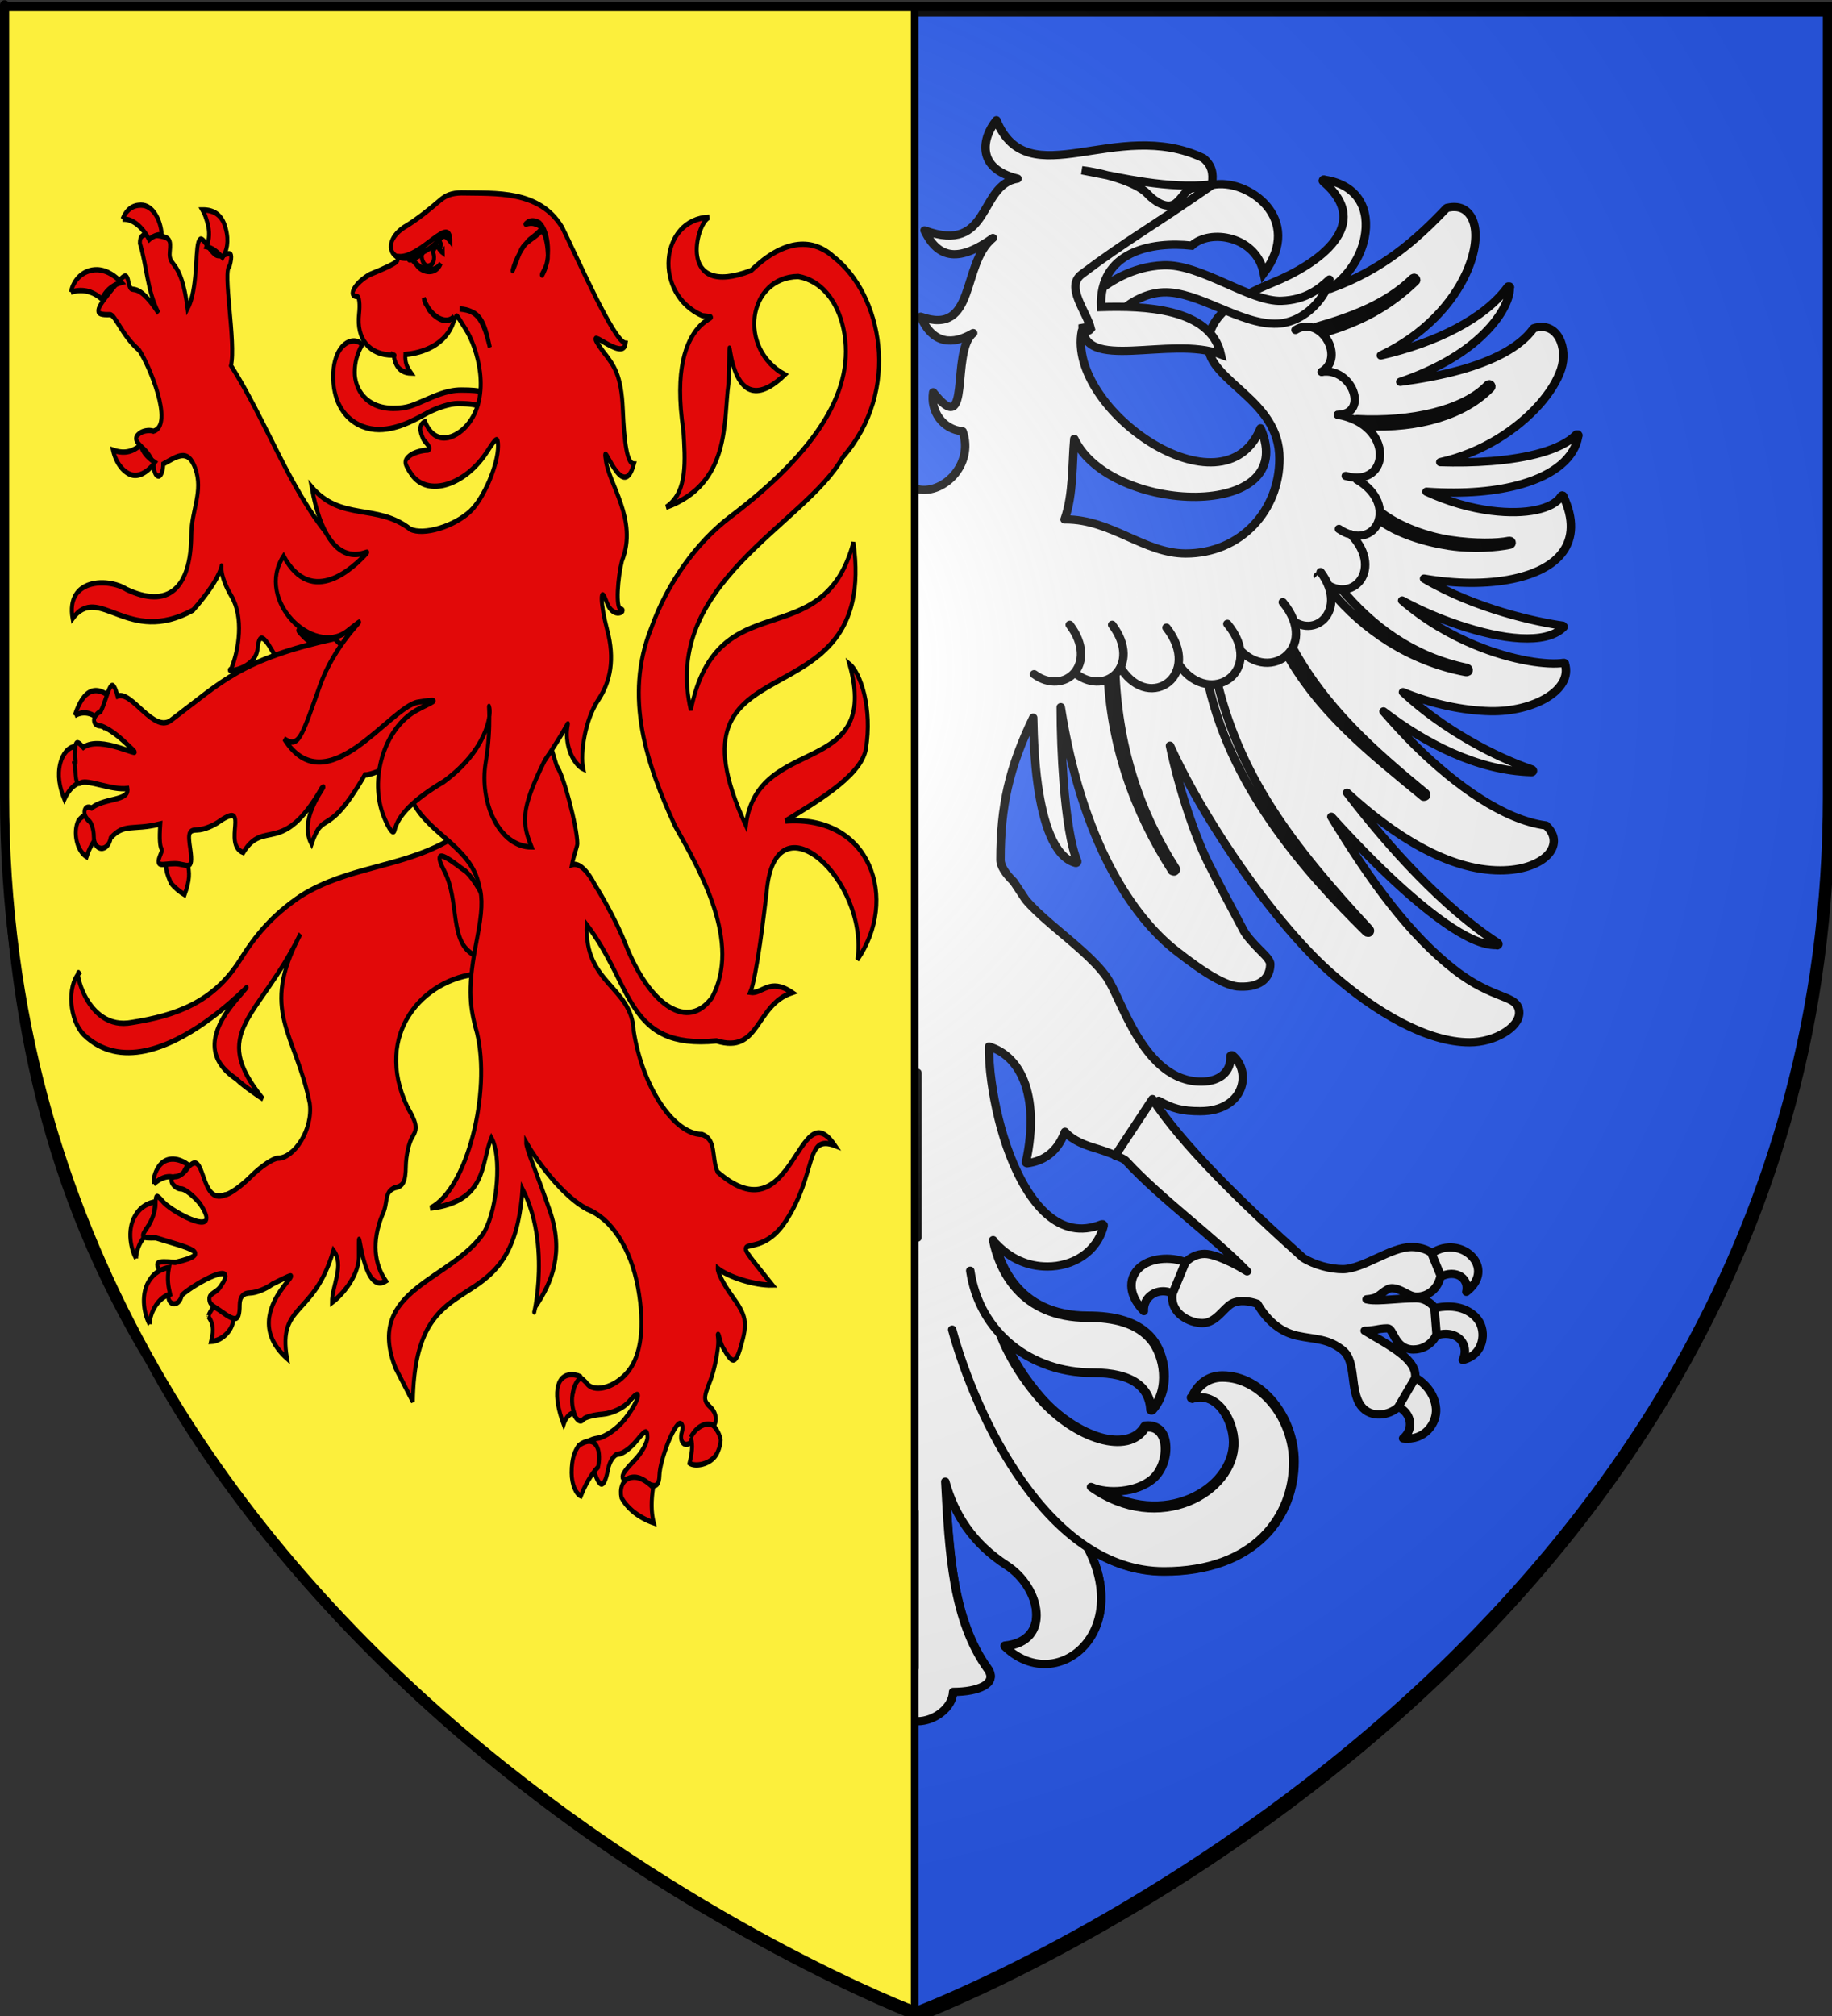 <?xml version="1.0" encoding="UTF-8" standalone="no"?>
<svg
   xmlns:dc="http://purl.org/dc/elements/1.1/"
   xmlns:cc="http://creativecommons.org/ns#"
   xmlns:rdf="http://www.w3.org/1999/02/22-rdf-syntax-ns#"
   xmlns:svg="http://www.w3.org/2000/svg"
   xmlns="http://www.w3.org/2000/svg"
   xmlns:xlink="http://www.w3.org/1999/xlink"
   xmlns:sodipodi="http://sodipodi.sourceforge.net/DTD/sodipodi-0.dtd"
   xmlns:inkscape="http://www.inkscape.org/namespaces/inkscape"
   height="660"
   width="600"
   version="1.0"
   id="svg2"
   sodipodi:version="0.32"
   inkscape:version="0.91 r13725"
   sodipodi:docname="Blason_ville_fr_Geudertheim_Bas-Rhin.svg"
   inkscape:export-filename="/Users/fabriceantoine/Desktop/Alsace/blason/Blason_Lochwiller_67.png"
   inkscape:export-xdpi="72"
   inkscape:export-ydpi="72"
   inkscape:output_extension="org.inkscape.output.svg.inkscape">
  <rect width="100%" height="100%" fill="#333333" stroke="none"/>
  <sodipodi:namedview
     inkscape:window-height="712"
     inkscape:window-width="1025"
     inkscape:pageshadow="2"
     inkscape:pageopacity="0.0"
     guidetolerance="10.0"
     gridtolerance="10.0"
     objecttolerance="10.0"
     borderopacity="1.0"
     bordercolor="#666666"
     pagecolor="#ffffff"
     id="base"
     showgrid="false"
     height="660px"
     inkscape:zoom="0.7713504"
     inkscape:cx="300.45672"
     inkscape:cy="328.73445"
     inkscape:window-x="98"
     inkscape:window-y="28"
     inkscape:current-layer="layer4"
     showguides="true"
     inkscape:guide-bbox="true"
     inkscape:window-maximized="0" />
  <desc
     id="desc4">Flag of Canton of Valais (Wallis)</desc>
  <defs
     id="defs6">
    <inkscape:perspective
       sodipodi:type="inkscape:persp3d"
       inkscape:vp_x="0 : 330 : 1"
       inkscape:vp_y="0 : 1000 : 0"
       inkscape:vp_z="600 : 330 : 1"
       inkscape:persp3d-origin="300 : 220 : 1"
       id="perspective131" />
    <linearGradient
       id="linearGradient2893">
      <stop
         style="stop-color:white;stop-opacity:0.314;"
         offset="0"
         id="stop2895" />
      <stop
         id="stop2897"
         offset="0.19"
         style="stop-color:white;stop-opacity:0.251;" />
      <stop
         style="stop-color:#6b6b6b;stop-opacity:0.125;"
         offset="0.6"
         id="stop2901" />
      <stop
         style="stop-color:black;stop-opacity:0.125;"
         offset="1"
         id="stop2899" />
    </linearGradient>
    <linearGradient
       id="linearGradient2885">
      <stop
         id="stop2887"
         offset="0"
         style="stop-color:white;stop-opacity:1;" />
      <stop
         style="stop-color:white;stop-opacity:1;"
         offset="0.229"
         id="stop2891" />
      <stop
         id="stop2889"
         offset="1"
         style="stop-color:black;stop-opacity:1;" />
    </linearGradient>
    <linearGradient
       id="linearGradient2955">
      <stop
         id="stop2867"
         offset="0"
         style="stop-color:#fd0000;stop-opacity:1;" />
      <stop
         style="stop-color:#e77275;stop-opacity:0.659;"
         offset="0.5"
         id="stop2873" />
      <stop
         style="stop-color:black;stop-opacity:0.323;"
         offset="1"
         id="stop2959" />
    </linearGradient>
    <radialGradient
       inkscape:collect="always"
       xlink:href="#linearGradient2955"
       id="radialGradient2961"
       cx="225.524"
       cy="218.901"
       fx="225.524"
       fy="218.901"
       r="300"
       gradientTransform="matrix(-4.167939e-4,2.183,-1.884,-3.599562e-4,615.597,-289.121)"
       gradientUnits="userSpaceOnUse" />
    <polygon
       id="star"
       transform="scale(53,53)"
       points="0,-1 0.588,0.809 -0.951,-0.309 0.951,-0.309 -0.588,0.809 0,-1 " />
    <clipPath
       id="clip">
      <path
         d="M 0,-200 L 0,600 L 300,600 L 300,-200 L 0,-200 z "
         id="path10" />
    </clipPath>
    <radialGradient
       inkscape:collect="always"
       xlink:href="#linearGradient2955"
       id="radialGradient1911"
       gradientUnits="userSpaceOnUse"
       gradientTransform="matrix(-4.167939e-4,2.183,-1.884,-3.599562e-4,615.597,-289.121)"
       cx="225.524"
       cy="218.901"
       fx="225.524"
       fy="218.901"
       r="300" />
    <radialGradient
       inkscape:collect="always"
       xlink:href="#linearGradient2955"
       id="radialGradient2865"
       gradientUnits="userSpaceOnUse"
       gradientTransform="matrix(0,1.749,-1.593,-1.049767e-7,551.788,-191.29)"
       cx="225.524"
       cy="218.901"
       fx="225.524"
       fy="218.901"
       r="300" />
    <radialGradient
       inkscape:collect="always"
       xlink:href="#linearGradient2955"
       id="radialGradient2871"
       gradientUnits="userSpaceOnUse"
       gradientTransform="matrix(0,1.386,-1.323,-5.741131e-8,-158.082,-109.541)"
       cx="225.524"
       cy="218.901"
       fx="225.524"
       fy="218.901"
       r="300" />
    <radialGradient
       inkscape:collect="always"
       xlink:href="#linearGradient2893"
       id="radialGradient3163"
       gradientUnits="userSpaceOnUse"
       gradientTransform="matrix(1.353,0,0,1.349,-77.629,-85.747)"
       cx="221.445"
       cy="226.331"
       fx="221.445"
       fy="226.331"
       r="300" />
    <inkscape:perspective
       id="perspective61"
       inkscape:persp3d-origin="77.116447 : 63.340317 : 1"
       inkscape:vp_z="154.23289 : 95.010475 : 1"
       inkscape:vp_y="0 : 1000 : 0"
       inkscape:vp_x="0 : 95.010475 : 1"
       sodipodi:type="inkscape:persp3d" />
  </defs>
  <g
     inkscape:groupmode="layer"
     id="layer3"
     inkscape:label="Fond écu"
     style="display:inline">
    <path
       id="path2855"
       style="fill:#2b5df2;fill-opacity:1;fill-rule:evenodd;stroke:#000000;stroke-width:3;stroke-linecap:butt;stroke-linejoin:miter;stroke-miterlimit:4;stroke-dasharray:none;stroke-opacity:1"
       d="M 300.913,660.252 C 300.913,660.252 599.413,547.932 599.413,262.48 C 599.413,-22.971 599.413,3.928 599.413,3.928 L 2.413,3.928 L 2.413,262.48 C 2.413,547.932 300.913,660.252 300.913,660.252 z"
       sodipodi:nodetypes="cccccc" />
  </g>
  <g
     inkscape:groupmode="layer"
     id="layer4"
     inkscape:label="Meubles">
    <g
       id="g4723"
       transform="matrix(2.833,0,0,2.767,80.999,38.395)"
       style="fill:#ffffff;stroke:#000000;stroke-width:0.977;stroke-miterlimit:4;stroke-dasharray:none;stroke-opacity:1">
      <g
         style="fill:#ffffff;stroke:#000000;stroke-width:0.977;stroke-miterlimit:4;stroke-dasharray:none;stroke-opacity:1"
         transform="translate(1.07,-8.65)"
         id="g12835">
        <g
           style="fill:#ffffff;stroke:#000000;stroke-width:0.977;stroke-miterlimit:4;stroke-dasharray:none;stroke-opacity:1"
           id="g12736"
           transform="translate(-2.204,0)">
          <g
             style="fill:#ffffff;stroke:#000000;stroke-width:0.977;stroke-miterlimit:4;stroke-dasharray:none;stroke-opacity:1"
             id="g12726">
            <g
               style="fill:#ffffff;stroke:#000000;stroke-width:0.977;stroke-miterlimit:4;stroke-dasharray:none;stroke-opacity:1"
               id="g12720"
               transform="translate(-0.012,0)">
              <path
                 sodipodi:nodetypes="cccccccccssssssssssssssssssssssssccssssscssssssssssssscssssssssscsssssssssssssscssssssssscsscsssssssssssscssssssssssccsssssssssssscscssssscssssssssssssscsssssssscsssssscsscssssssssssssscsccsssssssssssssssssssccscssssssssssscsssssssssssssssscsssssssssssssscsssssssssssscsscssssssssssssssssccscscscscsccssssssssssssssscsscssssssssssscsssssssssssscsssscsssssssssssssssscssssssssssscsccssssssssssssssssssccscssssssssssssscsscsssssscsssssssscssssssssssssscssssscscssssssssssssccsssssssssscsssssssssssscsscssssssssscsssssssssssssscssssssssscssssssssssssscsssssccssssssssssssssssssssssssccccccccccccccccccscccccccccc"
                 id="path2392"
                 transform="translate(2.216,0)"
                 d="m 66.594,9 c -3.665,9.12 -13.874,-0.419 -23.906,4.469 -2.095,1.738 -0.473,4.021 -0.438,6.219 3.507,2.092 7.726,3.721 11.25,5.781 l 1.938,9.219 1.281,-0.75 c 1.768,9.28 -16.363,22.168 -20.688,11.5 -4.668,10.958 17.357,10.249 21.562,1.25 0.26,2.781 0.09,6.596 1.125,9.531 -0.052,-0.002 -0.104,0 -0.156,0 -2.676,-10e-7 -4.951,1.028 -7.156,2.031 -2.205,1.004 -4.337,2 -6.719,2 -6.416,-2e-6 -10.844,-5.127 -10.844,-11.219 -1.2e-5,-3.543 2.038,-5.791 4.094,-7.719 1.028,-0.964 2.059,-1.864 2.844,-2.781 0.785,-0.917 1.312,-1.877 1.312,-3 -2e-6,-1.716 -0.865,-3.13 -2.219,-4.312 C 38.522,30.036 36.692,29.07 34.719,28.25 32,27.12 29.025,25.365 27.5,23.281 c -0.763,-1.042 -1.174,-2.141 -1.031,-3.312 0.142,-1.171 0.836,-2.428 2.312,-3.719 0.012,-0.009 0.022,-0.019 0.031,-0.031 0.015,-0.018 0.026,-0.04 0.031,-0.062 0.001,-0.01 0.001,-0.021 0,-0.031 C 28.838,16.102 28.828,16.081 28.812,16.062 28.804,16.051 28.793,16.04 28.781,16.031 28.772,16.019 28.762,16.009 28.75,16 c -0.01,-0.001 -0.021,-0.001 -0.031,0 -0.01,-0.001 -0.021,-0.001 -0.031,0 -0.01,-0.001 -0.021,-0.001 -0.031,0 -0.026,0.004 -0.037,0.027 -0.062,0.031 -1.934,0.303 -3.26,1.203 -4,2.438 -0.75,1.251 -0.894,2.795 -0.594,4.375 0.437,2.297 1.873,4.617 4,6.094 -6.064,-2.246 -9.931,-5.756 -13.469,-9.562 -0.018,-0.015 -0.04,-0.026 -0.062,-0.031 -0.01,-0.001 -0.021,-0.001 -0.031,0 -0.803,-0.187 -1.472,-0.101 -2,0.25 -0.528,0.351 -0.903,0.95 -1.094,1.688 -0.381,1.475 -0.079,3.577 0.938,5.844 1.522,3.394 4.677,7.172 9.844,9.688 C 15.796,35.33 10.148,32.486 7.469,28.719 7.46,28.707 7.449,28.696 7.438,28.688 7.429,28.676 7.418,28.665 7.406,28.656 c -0.01,-0.001 -0.021,-0.001 -0.031,0 -0.01,-0.001 -0.021,-0.001 -0.031,0 -0.01,-0.001 -0.021,-0.001 -0.031,0 -0.01,-0.001 -0.021,-0.001 -0.031,0 -0.01,-0.001 -0.021,-0.001 -0.031,0 -0.015,0.018 -0.026,0.04 -0.031,0.062 -0.012,0.009 -0.022,0.019 -0.031,0.031 -0.001,0.01 -0.001,0.021 0,0.031 -6.2e-4,0.023 0.031,0.07 0.031,0.094 0.004,1.239 0.934,3.461 3.438,5.812 1.985,1.864 4.97,3.774 9.219,5.25 -2.396,-0.335 -4.731,-0.777 -6.844,-1.375 C 9.227,37.486 6.107,35.902 4.5,33.656 4.491,33.644 4.481,33.634 4.469,33.625 c -0.01,-0.001 -0.021,-0.001 -0.031,0 0.001,-0.01 0.001,-0.021 0,-0.031 C 3.751,33.368 3.155,33.403 2.656,33.625 2.158,33.847 1.767,34.275 1.5,34.781 0.966,35.794 0.879,37.187 1.281,38.438 c 0.857,2.662 3.522,5.861 7.281,8.219 1.97,1.236 4.229,2.223 6.688,2.781 -1.86,0.062 -3.909,0.037 -5.906,-0.125 C 5.241,48.979 1.324,48.041 -0.469,46.188 -0.478,46.176 -0.488,46.165 -0.5,46.156 c -0.01,-0.001 -0.021,-0.001 -0.031,0 -0.01,-0.001 -0.021,-0.001 -0.031,0 -0.01,-0.001 -0.021,-0.001 -0.031,0 -0.01,-0.001 -0.021,-0.001 -0.031,0 -0.01,-0.001 -0.021,-0.001 -0.031,0 -0.012,0.009 -0.022,0.019 -0.031,0.031 -0.015,0.018 -0.026,0.04 -0.031,0.062 -0.001,0.01 -0.001,0.021 0,0.031 -0.001,0.01 -0.001,0.021 0,0.031 0.005,0.033 0.026,0.061 0.031,0.094 0.42,2.511 2.73,4.504 6.5,5.625 2.878,0.855 6.606,1.218 11.031,0.906 -2.545,1.209 -5.155,1.946 -7.5,2.25 C 7.353,55.445 5.568,55.403 4.156,55.094 2.745,54.785 1.719,54.222 1.281,53.469 1.272,53.457 1.262,53.446 1.25,53.438 1.241,53.426 1.231,53.415 1.219,53.406 1.201,53.391 1.179,53.38 1.156,53.375 c -0.023,0.005 -0.044,0.016 -0.062,0.031 -0.01,-0.001 -0.021,-0.001 -0.031,0 -0.012,0.009 -0.022,0.019 -0.031,0.031 -0.001,0.01 -0.001,0.021 0,0.031 -1.263,2.737 -1.107,4.937 0.031,6.562 1.139,1.625 3.224,2.665 5.781,3.219 3.012,0.652 6.694,0.608 10.281,-0.031 -5.993,3.632 -13.17,5.164 -16,5.562 -0.01,-0.001 -0.021,-0.001 -0.031,0 C 1.082,68.79 1.071,68.801 1.062,68.812 1.051,68.821 1.04,68.832 1.031,68.844 1.019,68.853 1.009,68.863 1,68.875 c -0.001,0.01 -0.001,0.021 0,0.031 -0.001,0.01 -0.001,0.021 0,0.031 -0.001,0.01 -0.001,0.021 0,0.031 0.009,0.012 0.019,0.022 0.031,0.031 0.009,0.012 0.019,0.022 0.031,0.031 1.036,1.029 2.804,1.369 4.938,1.25 2.134,-0.119 4.615,-0.717 7.094,-1.562 2.3,-0.785 4.589,-1.808 6.562,-2.906 -2.7,2.39 -5.653,4.102 -8.438,5.281 C 6.8,72.965 2.784,73.476 1,73.188 c -0.01,-0.001 -0.021,-0.001 -0.031,0 -0.01,-0.001 -0.021,-0.001 -0.031,0 -0.023,0.005 -0.044,0.016 -0.062,0.031 -0.012,0.009 -0.022,0.019 -0.031,0.031 -0.001,0.01 -0.001,0.021 0,0.031 -0.236,0.782 -0.129,1.532 0.25,2.219 0.379,0.687 1.024,1.303 1.844,1.812 1.639,1.019 4.014,1.649 6.531,1.594 3.166,-0.069 6.772,-0.863 10.094,-2.25 C 14.863,81.159 8.708,84.414 4.625,85.812 4.613,85.821 4.603,85.832 4.594,85.844 4.582,85.853 4.571,85.863 4.562,85.875 c -0.001,0.01 -0.001,0.021 0,0.031 -0.012,0.009 -0.022,0.019 -0.031,0.031 -0.001,0.01 -0.001,0.021 0,0.031 -0.001,0.01 -0.001,0.021 0,0.031 0.005,0.023 0.016,0.044 0.031,0.062 0.009,0.012 0.019,0.022 0.031,0.031 0.01,0.001 0.021,0.001 0.031,0 0.009,0.012 0.019,0.022 0.031,0.031 0.01,0.001 0.021,0.001 0.031,0 0.01,-2.72e-4 0.021,2.89e-4 0.031,0 6.284,-0.175 12.349,-3.464 17.094,-7.188 -1.162,1.372 -2.388,2.754 -3.688,4.062 -4.764,4.798 -10.291,8.794 -15.094,9.438 -0.023,0.005 -0.044,0.016 -0.062,0.031 -0.001,0.01 -0.001,0.021 0,0.031 C 2.405,93.051 2.121,93.668 2.125,94.281 2.129,94.894 2.403,95.486 2.906,96 c 1.006,1.028 2.903,1.75 5.406,1.75 6.015,0 12.356,-4.135 17.719,-9.188 -4.854,6.484 -11.144,13.601 -17.438,17.781 -0.012,0.009 -0.022,0.019 -0.031,0.031 -0.015,0.018 -0.026,0.04 -0.031,0.062 -0.001,0.01 -0.001,0.021 0,0.031 -0.001,0.01 -0.001,0.021 0,0.031 0.009,0.012 0.019,0.022 0.031,0.031 -0.001,0.01 -0.001,0.021 0,0.031 0.009,0.012 0.019,0.022 0.031,0.031 0.018,0.015 0.04,0.026 0.062,0.031 0.01,10e-4 0.021,10e-4 0.031,0 0.028,10e-4 0.066,-0.032 0.094,-0.031 1.576,0.028 3.616,-0.965 5.969,-2.656 2.395,-1.721 5.101,-4.144 7.844,-6.906 1.757,-1.769 3.523,-3.674 5.25,-5.625 -4.606,7.784 -9.067,13.972 -14.219,18.094 -2.275,1.82 -4.117,2.567 -5.406,3.094 -0.645,0.263 -1.134,0.455 -1.5,0.75 -0.366,0.295 -0.594,0.706 -0.594,1.25 -1.01e-5,0.909 0.721,1.758 1.781,2.406 1.06,0.649 2.475,1.094 3.969,1.094 4.893,0 10.869,-3.548 16.062,-8.25 4.09,-3.702 8.791,-9.793 12.719,-16.062 C 42.965,90.097 45.009,86.364 46.5,83 c -1.087,5.318 -2.911,10.752 -4.438,13.906 -1.025,2.117 -3.144,6.166 -4.062,7.938 -0.359,0.692 -1.105,1.502 -1.781,2.219 -0.338,0.358 -0.67,0.672 -0.906,0.969 -0.236,0.297 -0.406,0.554 -0.406,0.812 -2e-6,0.697 0.22,1.4 0.781,1.906 0.562,0.506 1.449,0.81 2.75,0.75 0.75,0 1.741,-0.386 2.969,-1.094 1.228,-0.708 2.673,-1.763 4.375,-3.125 5.134,-4.111 10.916,-13.016 13.344,-28.844 -0.001,2.793 -0.113,6.01 -0.344,9 -0.302,3.924 -0.827,7.481 -1.562,9.219 -0.001,0.01 -0.001,0.021 0,0.031 -0.001,0.01 -0.001,0.021 0,0.031 -0.001,0.01 -0.001,0.021 0,0.031 0.005,0.023 0.016,0.044 0.031,0.062 0.009,0.012 0.019,0.022 0.031,0.031 0.01,0.001 0.021,0.001 0.031,0 0.009,0.012 0.019,0.022 0.031,0.031 0.01,0.001 0.021,0.001 0.031,0 0.01,0.001 0.021,0.001 0.031,0 1.267,-0.348 2.212,-1.568 2.906,-3.219 0.695,-1.65 1.158,-3.77 1.469,-6.031 0.058,-0.425 0.077,-0.85 0.125,-1.281 1.472,3.813 2.812,7.443 2.812,10.406 -3e-6,0.772 -0.461,1.637 -1.219,2.562 l 0.281,1.125 c -0.168,0.263 -0.369,0.507 -0.594,0.781 -0.757,0.926 -1.797,1.901 -2.938,2.906 -2.281,2.01 -4.953,4.131 -6.406,6.219 -0.457,0.656 -0.939,1.744 -1.531,3.031 -0.592,1.287 -1.277,2.764 -2.125,4.156 -1.695,2.785 -3.986,5.219 -7.312,5.219 -1.126,0 -1.993,-0.314 -2.562,-0.844 -0.57,-0.529 -0.862,-1.279 -0.812,-2.125 0.001,-0.01 0.001,-0.021 0,-0.031 0.001,-0.01 0.001,-0.021 0,-0.031 -0.009,-0.012 -0.019,-0.022 -0.031,-0.031 -0.009,-0.012 -0.019,-0.022 -0.031,-0.031 -0.018,-0.015 -0.04,-0.026 -0.062,-0.031 -0.01,-10e-4 -0.021,-10e-4 -0.031,0 -0.01,-10e-4 -0.021,-10e-4 -0.031,0 -0.012,0.009 -0.022,0.019 -0.031,0.031 -0.01,-0.001 -0.021,-0.001 -0.031,0 -1.124,0.954 -1.474,2.591 -0.906,4 0.568,1.409 2.076,2.594 4.656,2.594 2.09,0 3.114,-0.292 4.657,-1.204 l 4.312,6.688 c 0.589,-0.196 2.095,-0.792 2.843,-1.015 1.42,-0.424 2.911,-0.975 3.812,-2.031 0.17,0.437 0.36,0.86 0.594,1.25 0.756,1.262 1.915,2.212 3.75,2.469 0.01,0.001 0.021,0.001 0.031,0 0.01,0.001 0.021,0.001 0.031,0 0.023,-0.005 0.044,-0.016 0.062,-0.031 0.012,-0.009 0.022,-0.019 0.031,-0.031 0.001,-0.01 0.001,-0.021 0,-0.031 0.001,-0.01 0.001,-0.021 0,-0.031 0.001,-0.01 0.001,-0.021 0,-0.031 0.001,-0.01 0.001,-0.021 0,-0.031 -0.842,-4.005 -0.646,-7.223 0.25,-9.562 0.687,-1.793 2.902,-4.104 4.719,-5.25 0.143,1.314 0.075,3.174 -0.219,5.344 -0.372,2.748 -1.077,5.901 -2.156,8.75 -1.079,2.849 -2.512,5.397 -4.281,6.969 -1.769,1.572 -3.873,2.168 -6.344,1.156 -0.01,-10e-4 -0.021,-10e-4 -0.031,0 -0.01,-10e-4 -0.021,-10e-4 -0.031,0 -0.01,-10e-4 -0.021,-10e-4 -0.031,0 -0.012,0.009 -0.022,0.019 -0.031,0.031 -0.01,-0.001 -0.021,-0.001 -0.031,0 -0.001,0.01 -0.001,0.021 0,0.031 -0.012,0.009 -0.022,0.019 -0.031,0.031 -0.001,0.01 -0.001,0.021 0,0.031 -0.001,0.01 -0.001,0.021 0,0.031 -0.001,0.01 -0.001,0.021 0,0.031 0.778,3.185 3.625,4.812 6.5,4.812 2.391,-1e-5 4.351,-1.014 5.875,-2.625 0.05,-0.053 0.107,-0.102 0.156,-0.156 -0.344,1.511 -1.026,3.329 -2.281,4.906 -1.636,2.054 -4.25,3.688 -8.438,3.688 -2.949,-1e-5 -5.794,0.616 -7.469,2.75 -0.712,0.907 -1.266,2.333 -1.375,3.875 -0.109,1.542 0.236,3.231 1.375,4.562 0.018,0.015 0.04,0.026 0.062,0.031 0.01,0.001 0.021,0.001 0.031,0 0.01,0.001 0.021,0.001 0.031,0 0.01,0.001 0.021,0.001 0.031,0 0.023,-0.005 0.044,-0.016 0.062,-0.031 0.015,-0.018 0.026,-0.04 0.031,-0.062 0.001,-0.01 0.001,-0.021 0,-0.031 0.076,-1.28 0.598,-2.365 1.656,-3.125 1.058,-0.76 2.675,-1.188 5,-1.188 4.023,-2e-5 7.681,-1.494 10.312,-4.094 -0.965,2.349 -2.52,4.886 -4.375,7.031 -1.994,2.306 -4.528,3.984 -6.781,4.656 -1.127,0.336 -2.18,0.392 -3.062,0.188 -0.883,-0.204 -1.591,-0.674 -2.062,-1.5 -0.009,-0.012 -0.019,-0.022 -0.031,-0.031 -0.009,-0.012 -0.019,-0.022 -0.031,-0.031 -0.01,-0.001 -0.021,-0.001 -0.031,0 -0.01,-0.001 -0.021,-0.001 -0.031,0 -0.76,-0.091 -1.352,0.143 -1.75,0.594 -0.398,0.451 -0.611,1.085 -0.656,1.781 -0.09,1.393 0.445,3.032 1.531,3.969 0.921,0.795 2.242,1.256 3.562,1.406 1.039,0.118 1.985,-0.117 2.875,-0.375 -7.634,5.02 -15.688,0.116 -15.688,-5.406 0,-1.257 0.463,-2.793 1.281,-3.875 0.818,-1.082 1.951,-1.717 3.375,-1.281 0.009,0.012 0.019,0.022 0.031,0.031 0.01,10e-4 0.021,10e-4 0.031,0 0.012,-0.009 0.022,-0.019 0.031,-0.031 0.01,0.001 0.021,0.001 0.031,0 0.012,-0.009 0.022,-0.019 0.031,-0.031 0.012,-0.009 0.022,-0.019 0.031,-0.031 0.001,-0.01 0.001,-0.021 0,-0.031 0.001,-0.01 0.001,-0.021 0,-0.031 0.001,-0.01 0.001,-0.021 0,-0.031 0.001,-0.01 0.001,-0.021 0,-0.031 -0.017,-0.041 -0.075,-0.053 -0.094,-0.094 -0.618,-1.364 -1.799,-2.469 -3.5,-2.469 -2.315,-1e-5 -4.428,1.263 -5.938,3.156 -1.509,1.893 -2.438,4.441 -2.438,7.031 1e-5,3.195 1.114,6.442 3.562,8.906 2.449,2.464 6.251,4.125 11.562,4.125 3.212,-1e-5 6.107,-1.069 8.719,-2.781 -5.047,10.178 3.861,17.327 9.656,11.531 -5.493,-0.556 -4.195,-6.965 -0.219,-9.594 3.935,-2.602 6.064,-6.061 7.094,-9.906 -0.435,8.474 -0.862,16.418 -4.906,22.188 -1.212,1.729 1.107,2.688 4,2.688 0.058,1.829 2.116,3.469 4.125,3.469 2.009,0 4.067,-1.64 4.125,-3.469 2.893,0 5.212,-0.958 4,-2.688 -4.045,-5.77 -4.471,-13.713 -4.906,-22.188 1.03,3.845 3.159,7.305 7.094,9.906 3.976,2.629 5.274,9.038 -0.219,9.594 5.795,5.795 14.703,-1.353 9.656,-11.531 2.615,1.717 5.533,2.781 8.75,2.781 5.312,-1e-5 9.114,-1.661 11.562,-4.125 2.449,-2.464 3.531,-5.711 3.531,-8.906 -1e-5,-2.59 -0.928,-5.138 -2.438,-7.031 -1.509,-1.893 -3.592,-3.156 -5.906,-3.156 -1.701,-1e-5 -2.881,1.105 -3.5,2.469 -0.018,0.041 -0.076,0.052 -0.094,0.094 -0.012,0.009 -0.022,0.019 -0.031,0.031 -0.001,0.01 -0.001,0.021 0,0.031 -0.001,0.01 -0.001,0.021 0,0.031 0.009,0.012 0.019,0.022 0.031,0.031 -0.001,0.01 -0.001,0.021 0,0.031 0.009,0.012 0.019,0.022 0.031,0.031 0.01,0.001 0.021,0.001 0.031,0 0.018,0.015 0.04,0.026 0.062,0.031 0.012,-0.009 0.022,-0.019 0.031,-0.031 1.424,-0.436 2.588,0.199 3.406,1.281 0.818,1.082 1.281,2.618 1.281,3.875 0,5.524 -8.084,10.431 -15.719,5.406 0.896,0.264 1.856,0.494 2.906,0.375 1.321,-0.15 2.61,-0.612 3.531,-1.406 1.086,-0.936 1.621,-2.575 1.531,-3.969 -0.045,-0.697 -0.227,-1.331 -0.625,-1.781 -0.398,-0.451 -1.021,-0.685 -1.781,-0.594 -0.01,-0.001 -0.021,-0.001 -0.031,0 -0.012,0.009 -0.022,0.019 -0.031,0.031 -0.012,0.009 -0.022,0.019 -0.031,0.031 -0.471,0.826 -1.18,1.296 -2.062,1.5 -0.883,0.204 -1.936,0.149 -3.062,-0.188 -2.254,-0.672 -4.787,-2.35 -6.781,-4.656 -1.855,-2.145 -3.41,-4.682 -4.375,-7.031 2.631,2.6 6.289,4.094 10.312,4.094 2.325,-1e-5 3.942,0.427 5,1.188 1.058,0.76 1.58,1.845 1.656,3.125 -0.001,0.01 -0.001,0.021 0,0.031 -0.001,0.01 -0.001,0.021 0,0.031 0.009,0.012 0.019,0.022 0.031,0.031 0.009,0.012 0.019,0.022 0.031,0.031 0.01,0.001 0.021,0.001 0.031,0 0.01,0.001 0.021,0.001 0.031,0 0.01,0.001 0.021,0.001 0.031,0 0.01,0.001 0.021,0.001 0.031,0 0.012,-0.009 0.022,-0.019 0.031,-0.031 0.01,0.001 0.021,0.001 0.031,0 1.139,-1.332 1.484,-3.021 1.375,-4.562 -0.109,-1.542 -0.663,-2.968 -1.375,-3.875 -1.674,-2.134 -4.52,-2.75 -7.469,-2.75 -4.188,-1e-5 -6.802,-1.633 -8.438,-3.688 -1.255,-1.577 -1.937,-3.396 -2.281,-4.906 0.049,0.054 0.106,0.103 0.156,0.156 1.524,1.61 3.484,2.625 5.875,2.625 2.875,-1e-5 5.722,-1.628 6.5,-4.812 0.001,-0.01 0.001,-0.021 0,-0.031 0.001,-0.01 0.001,-0.021 0,-0.031 0.001,-0.01 0.001,-0.021 0,-0.031 -0.009,-0.012 -0.019,-0.022 -0.031,-0.031 -0.009,-0.012 -0.019,-0.022 -0.031,-0.031 -0.009,-0.012 -0.019,-0.022 -0.031,-0.031 -0.01,-0.001 -0.021,-0.001 -0.031,0 -0.01,-0.001 -0.021,-0.001 -0.031,0 -0.01,-0.001 -0.021,-0.001 -0.031,0 -0.01,-0.001 -0.021,-0.001 -0.031,0 -2.471,1.012 -4.544,0.416 -6.312,-1.156 -1.769,-1.572 -3.202,-4.12 -4.281,-6.969 -1.079,-2.849 -1.784,-6.002 -2.156,-8.75 -0.214,-1.584 -0.302,-2.986 -0.281,-4.156 1.754,0.551 3.203,1.899 4.031,4.062 0.896,2.339 1.092,5.558 0.25,9.562 -0.001,0.01 -0.001,0.021 0,0.031 -0.001,0.01 -0.001,0.021 0,0.031 -0.001,0.01 -0.001,0.021 0,0.031 -0.001,0.01 -0.001,0.021 0,0.031 0.009,0.012 0.019,0.022 0.031,0.031 0.018,0.015 0.04,0.026 0.062,0.031 0.01,0.001 0.021,0.001 0.031,0 0.01,0.001 0.021,0.001 0.031,0 1.835,-0.257 2.994,-1.206 3.75,-2.469 0.234,-0.39 0.424,-0.813 0.594,-1.25 0.902,1.057 2.392,1.607 3.812,2.031 0.747,0.223 2.12,0.789 2.709,0.984 l 4.313,-6.688 c 1.543,0.911 2.7,1.234 4.791,1.234 2.58,0 4.089,-1.185 4.656,-2.594 0.568,-1.409 0.217,-3.046 -0.906,-4 -0.01,-0.001 -0.021,-0.001 -0.031,0 -0.009,-0.012 -0.019,-0.022 -0.031,-0.031 -0.01,-0.001 -0.021,-0.001 -0.031,0 -0.01,-0.001 -0.021,-0.001 -0.031,0 -0.023,0.005 -0.044,0.016 -0.062,0.031 -0.012,0.009 -0.022,0.019 -0.031,0.031 -0.012,0.009 -0.022,0.019 -0.031,0.031 -0.001,0.01 -0.001,0.021 0,0.031 -0.001,0.01 -0.001,0.021 0,0.031 0.049,0.846 -0.243,1.596 -0.812,2.125 -0.57,0.529 -1.436,0.844 -2.562,0.844 -3.327,0 -5.617,-2.434 -7.312,-5.219 -0.848,-1.392 -1.533,-2.869 -2.125,-4.156 -0.592,-1.287 -1.075,-2.375 -1.531,-3.031 -1.454,-2.088 -4.125,-4.208 -6.406,-6.219 -1.141,-1.005 -2.18,-1.981 -2.938,-2.906 l -1.375,-2.125 C 86.575,98.143 86,97.256 86,96.5 c -3e-6,-6.341 0.996,-10.909 3.781,-16.812 0.046,2.483 0.164,5.262 0.531,7.938 0.31,2.261 0.774,4.381 1.469,6.031 0.695,1.65 1.639,2.871 2.906,3.219 0.01,0.001 0.021,0.001 0.031,0 0.01,0.001 0.021,0.001 0.031,0 0.012,-0.009 0.022,-0.019 0.031,-0.031 0.01,0.001 0.021,0.001 0.031,0 0.012,-0.009 0.022,-0.019 0.031,-0.031 0.015,-0.018 0.026,-0.039 0.031,-0.062 0.001,-0.01 0.001,-0.021 0,-0.031 0.001,-0.01 0.001,-0.021 0,-0.031 0.001,-0.01 0.001,-0.021 0,-0.031 -0.735,-1.738 -1.26,-5.295 -1.562,-9.219 -0.23,-2.99 -0.343,-6.207 -0.344,-9 2.428,15.828 8.209,24.733 13.344,28.844 1.702,1.362 3.147,2.417 4.375,3.125 1.228,0.708 2.218,1.094 2.969,1.094 1.301,0.06 2.188,-0.244 2.75,-0.75 0.562,-0.506 0.781,-1.209 0.781,-1.906 0,-0.258 -0.17,-0.516 -0.406,-0.812 -0.236,-0.297 -0.568,-0.611 -0.906,-0.969 -0.677,-0.716 -1.423,-1.527 -1.781,-2.219 -0.919,-1.771 -3.038,-5.82 -4.062,-7.938 -1.527,-3.155 -3.35,-8.588 -4.438,-13.906 1.491,3.364 3.535,7.097 5.844,10.781 3.928,6.27 8.629,12.36 12.719,16.062 5.194,4.702 11.169,8.25 16.062,8.25 1.494,0 2.908,-0.445 3.969,-1.094 1.06,-0.649 1.781,-1.497 1.781,-2.406 0,-0.544 -0.227,-0.955 -0.594,-1.25 -0.366,-0.295 -0.855,-0.487 -1.5,-0.75 -1.29,-0.527 -3.131,-1.274 -5.406,-3.094 -5.152,-4.122 -9.613,-10.309 -14.219,-18.094 1.727,1.951 3.493,3.856 5.25,5.625 2.743,2.763 5.449,5.185 7.844,6.906 2.353,1.691 4.393,2.684 5.969,2.656 0.028,-5e-4 0.066,0.032 0.094,0.031 0.01,0.001 0.021,0.001 0.031,0 0.023,-0.005 0.044,-0.016 0.062,-0.031 0.012,-0.009 0.022,-0.019 0.031,-0.031 0.001,-0.01 0.001,-0.021 0,-0.031 0.012,-0.009 0.022,-0.019 0.031,-0.031 0.001,-0.01 0.001,-0.021 0,-0.031 0.001,-0.01 0.001,-0.021 0,-0.031 -0.005,-0.023 -0.016,-0.044 -0.031,-0.062 -0.009,-0.012 -0.019,-0.022 -0.031,-0.031 -6.293,-4.181 -12.584,-11.297 -17.438,-17.781 5.363,5.052 11.704,9.188 17.719,9.188 2.504,0 4.4,-0.722 5.406,-1.75 0.503,-0.514 0.777,-1.106 0.781,-1.719 0.004,-0.613 -0.28,-1.23 -0.844,-1.781 0.001,-0.01 0.001,-0.021 0,-0.031 -0.018,-0.015 -0.04,-0.026 -0.062,-0.031 -4.803,-0.643 -10.33,-4.639 -15.094,-9.438 -1.299,-1.309 -2.526,-2.691 -3.688,-4.062 4.745,3.723 10.81,7.012 17.094,7.188 0.01,2.89e-4 0.021,-2.72e-4 0.031,0 0.01,0.001 0.021,0.001 0.031,0 0.012,-0.009 0.022,-0.019 0.031,-0.031 0.01,0.001 0.021,0.001 0.031,0 0.012,-0.009 0.022,-0.019 0.031,-0.031 0.015,-0.018 0.026,-0.04 0.031,-0.062 0.001,-0.01 0.001,-0.021 0,-0.031 0.001,-0.01 0.001,-0.021 0,-0.031 -0.009,-0.012 -0.019,-0.022 -0.031,-0.031 0.001,-0.01 0.001,-0.021 0,-0.031 -0.009,-0.012 -0.019,-0.022 -0.031,-0.031 -0.009,-0.012 -0.019,-0.022 -0.031,-0.031 -4.083,-1.399 -10.238,-4.653 -14.938,-9.156 3.322,1.387 6.928,2.181 10.094,2.25 2.517,0.055 4.893,-0.575 6.531,-1.594 0.819,-0.509 1.465,-1.126 1.844,-1.812 0.379,-0.687 0.486,-1.437 0.25,-2.219 0.001,-0.01 0.001,-0.021 0,-0.031 -0.009,-0.012 -0.019,-0.022 -0.031,-0.031 -0.018,-0.015 -0.04,-0.026 -0.062,-0.031 -0.01,-0.001 -0.021,-0.001 -0.031,0 -0.01,-0.001 -0.021,-0.001 -0.031,0 -1.784,0.289 -5.8,-0.223 -10.219,-2.094 -2.784,-1.179 -5.737,-2.892 -8.438,-5.281 1.973,1.098 4.262,2.121 6.562,2.906 2.479,0.846 4.96,1.444 7.094,1.562 2.134,0.119 3.901,-0.221 4.938,-1.25 0.012,-0.009 0.022,-0.019 0.031,-0.031 0.012,-0.009 0.022,-0.019 0.031,-0.031 0.001,-0.01 0.001,-0.021 0,-0.031 0.001,-0.01 0.001,-0.021 0,-0.031 0.001,-0.01 0.001,-0.021 0,-0.031 -0.009,-0.012 -0.019,-0.022 -0.031,-0.031 -0.009,-0.012 -0.019,-0.022 -0.031,-0.031 -0.009,-0.012 -0.019,-0.022 -0.031,-0.031 -0.01,-0.001 -0.021,-0.001 -0.031,0 -2.83,-0.399 -10.007,-1.93 -16,-5.562 3.588,0.639 7.269,0.683 10.281,0.031 2.557,-0.554 4.643,-1.594 5.781,-3.219 1.139,-1.625 1.295,-3.825 0.031,-6.562 10e-4,-0.01 10e-4,-0.021 0,-0.031 -0.009,-0.012 -0.019,-0.022 -0.031,-0.031 -0.01,-0.001 -0.021,-0.001 -0.031,0 -0.018,-0.015 -0.04,-0.026 -0.062,-0.031 -0.023,0.005 -0.044,0.016 -0.062,0.031 -0.012,0.009 -0.022,0.019 -0.031,0.031 -0.012,0.009 -0.022,0.019 -0.031,0.031 -0.437,0.754 -1.463,1.316 -2.875,1.625 -1.412,0.309 -3.197,0.352 -5.188,0.094 -2.345,-0.304 -4.955,-1.041 -7.5,-2.25 4.425,0.312 8.154,-0.051 11.031,-0.906 3.77,-1.121 6.08,-3.114 6.5,-5.625 0.005,-0.033 0.026,-0.061 0.031,-0.094 0.001,-0.01 0.001,-0.021 0,-0.031 0.001,-0.01 0.001,-0.021 0,-0.031 -0.005,-0.023 -0.016,-0.044 -0.031,-0.062 -0.009,-0.012 -0.019,-0.022 -0.031,-0.031 -0.01,-0.001 -0.021,-0.001 -0.031,0 -0.01,-0.001 -0.021,-0.001 -0.031,0 -0.01,-0.001 -0.021,-0.001 -0.031,0 -0.01,-0.001 -0.021,-0.001 -0.031,0 -0.01,-0.001 -0.021,-0.001 -0.031,0 -0.012,0.009 -0.022,0.019 -0.031,0.031 -1.793,1.854 -5.709,2.792 -9.812,3.125 -1.998,0.162 -4.046,0.187 -5.906,0.125 2.458,-0.558 4.717,-1.546 6.688,-2.781 3.759,-2.358 6.425,-5.557 7.281,-8.219 0.402,-1.25 0.315,-2.644 -0.219,-3.656 -0.267,-0.506 -0.658,-0.935 -1.156,-1.156 -0.499,-0.222 -1.095,-0.257 -1.781,-0.031 -10e-4,0.01 -10e-4,0.021 0,0.031 -0.01,-0.001 -0.021,-0.001 -0.031,0 -0.012,0.009 -0.022,0.019 -0.031,0.031 -1.607,2.246 -4.727,3.83 -8.531,4.906 -2.112,0.598 -4.448,1.04 -6.844,1.375 4.248,-1.476 7.234,-3.386 9.219,-5.25 2.504,-2.351 3.434,-4.574 3.438,-5.812 7e-5,-0.024 0.032,-0.071 0.031,-0.094 0.001,-0.01 0.001,-0.021 0,-0.031 -0.009,-0.012 -0.019,-0.022 -0.031,-0.031 -0.005,-0.023 -0.016,-0.044 -0.031,-0.062 -0.01,-0.001 -0.021,-0.001 -0.031,0 -0.01,-0.001 -0.021,-0.001 -0.031,0 -0.01,-0.001 -0.021,-0.001 -0.031,0 -0.01,-0.001 -0.021,-0.001 -0.031,0 -0.01,-0.001 -0.021,-0.001 -0.031,0 -0.012,0.009 -0.022,0.019 -0.031,0.031 -0.012,0.009 -0.022,0.019 -0.031,0.031 -2.679,3.767 -8.327,6.612 -14.656,8.094 5.167,-2.515 8.322,-6.293 9.844,-9.688 1.016,-2.267 1.319,-4.369 0.938,-5.844 -0.191,-0.737 -0.565,-1.336 -1.094,-1.688 -0.528,-0.351 -1.197,-0.437 -2,-0.25 -0.01,-0.001 -0.021,-0.001 -0.031,0 -0.023,0.005 -0.044,0.016 -0.062,0.031 -3.538,3.807 -7.405,7.317 -13.469,9.562 2.127,-1.477 3.563,-3.796 4,-6.094 0.301,-1.58 0.157,-3.124 -0.594,-4.375 -0.74,-1.235 -2.066,-2.134 -4,-2.438 -0.026,-0.004 -0.036,-0.027 -0.062,-0.031 -0.01,-0.001 -0.021,-0.001 -0.031,0 -0.01,-0.001 -0.021,-0.001 -0.031,0 -0.01,-0.001 -0.021,-0.001 -0.031,0 -0.012,0.009 -0.022,0.019 -0.031,0.031 -0.012,0.009 -0.022,0.019 -0.031,0.031 -0.015,0.018 -0.026,0.04 -0.031,0.062 -0.001,0.01 -0.001,0.021 0,0.031 0.005,0.023 0.016,0.044 0.031,0.062 0.009,0.012 0.019,0.022 0.031,0.031 1.476,1.29 2.17,2.548 2.312,3.719 0.142,1.171 -0.269,2.271 -1.031,3.312 -1.525,2.084 -4.5,3.838 -7.219,4.969 -1.973,0.82 -3.803,1.786 -5.156,2.969 -1.355,1.183 -2.22,2.596 -2.22,4.312 0,1.123 0.527,2.083 1.312,3 0.785,0.917 1.816,1.817 2.844,2.781 2.055,1.928 4.094,4.176 4.094,7.719 0,6.092 -4.428,11.219 -10.844,11.219 -2.381,0 -4.513,-0.996 -6.719,-2 -2.205,-1.004 -4.481,-2.031 -7.156,-2.031 -0.041,0 -0.084,-9.33e-4 -0.125,0 1.035,-2.935 0.865,-6.75 1.125,-9.531 4.205,8.999 26.2,9.708 21.531,-1.25 -4.324,10.668 -22.424,-2.22 -20.656,-11.5 l 1.281,0.75 1.938,-9.219 c 3.524,-2.061 7.743,-3.689 11.25,-5.781 0.036,-2.198 1.657,-4.48 -0.438,-6.219 C 99.405,8.581 89.197,18.12 85.531,9 c -1.65,2.057 -2.421,5.684 2.438,6.906 -4.544,0.713 -3.043,9.025 -10.75,6.125 1.626,3.532 4.122,3.66 7.906,0.906 -3.712,3.054 -1.872,11.637 -8.344,9.312 1.413,3.333 3.762,3.331 6.062,1.938 -2.668,2.118 -0.087,12.879 -4.625,7 -0.343,2.254 1.096,4.39 3.406,4.625 1.382,3.977 -2.39,7.708 -5.438,6.781 l 0,-0.094 c -0.042,0.017 -0.083,0.016 -0.125,0.031 C 76.013,52.514 75.955,52.52 75.906,52.5 l 0,0.094 C 72.861,53.505 69.12,49.784 70.5,45.812 c 2.31,-0.235 3.75,-2.371 3.406,-4.625 -4.538,5.879 -1.957,-4.882 -4.625,-7 2.301,1.393 4.65,1.396 6.062,-1.938 C 68.872,34.574 70.712,25.991 67,22.938 c 3.784,2.754 6.281,2.626 7.906,-0.906 -7.707,2.9 -6.206,-5.412 -10.75,-6.125 C 69.015,14.684 68.244,11.057 66.594,9 Z"
                 style="fill:#ffffff;fill-opacity:1;fill-rule:nonzero;stroke:#000000;stroke-width:0.977;stroke-linecap:round;stroke-linejoin:round;stroke-miterlimit:4;stroke-dasharray:none;stroke-dashoffset:0;stroke-opacity:1"
                 inkscape:connector-curvature="0" />
            </g>
            <path
               style="fill:#ffffff;fill-opacity:1;fill-rule:nonzero;stroke:#000000;stroke-width:0.977;stroke-linecap:round;stroke-linejoin:round;stroke-miterlimit:4;stroke-dasharray:none;stroke-dashoffset:0;stroke-opacity:1"
               d="m 16.185,142.369 c -2.566,0.104 -4.529,3.027 -1.719,5.25 -0.403,-1.727 1.498,-2.948 3.531,-1.438 0.83,-0.349 1.403,-1.944 0.812,-2.844 -0.834,-0.722 -1.77,-1.004 -2.625,-0.969 z m 124.156,0 c -0.855,-0.035 -1.791,0.247 -2.625,0.969 -0.591,0.899 -0.018,2.495 0.812,2.844 2.033,-1.51 3.934,-0.29 3.531,1.438 2.81,-2.223 0.847,-5.146 -1.719,-5.25 z m -91.656,1.344 c -0.775,0.056 -1.551,0.26 -2.25,0.625 -1.34,1.271 -0.785,3.667 1,4.312 1.577,-2.027 4.421,-1.029 4.312,1.25 2.022,-2.137 1.651,-4.159 0.344,-5.25 -0.86,-0.718 -2.115,-1.031 -3.406,-0.938 z m 58.375,0 c -1.015,0.059 -1.968,0.363 -2.656,0.938 -1.308,1.091 -1.647,3.113 0.375,5.25 -0.109,-2.279 2.735,-3.277 4.312,-1.25 1.785,-0.646 2.34,-3.042 1,-4.312 -0.932,-0.487 -2.016,-0.684 -3.031,-0.625 z m -90.375,5.625 c -0.202,-0.004 -0.402,0.016 -0.594,0.031 -1.276,0.101 -2.304,0.661 -2.969,1.562 -1.01,1.371 -0.754,4.156 1.719,4.75 -0.899,-1.937 0.891,-3.968 3.656,-2.688 0.892,-0.615 1.041,-2.397 0.125,-3.312 -0.68,-0.211 -1.33,-0.33 -1.938,-0.344 z m 122.937,0.031 c -0.546,0.033 -1.115,0.125 -1.719,0.312 -0.916,0.915 -0.767,2.697 0.125,3.312 2.765,-1.28 4.524,0.75 3.625,2.688 2.473,-0.594 2.76,-3.379 1.75,-4.75 -0.797,-1.082 -2.143,-1.661 -3.781,-1.562 z m -118.219,7.906 c -1.988,0.683 -3.324,2.399 -3.438,4.188 -0.107,1.699 1.308,3.811 3.812,3.5 -1.729,-1.488 -0.494,-4.218 2.062,-3.969 0.759,-1.74 -0.594,-3.817 -2.438,-3.719 z m 113.719,0 c -1.844,-0.099 -3.196,1.979 -2.438,3.719 2.556,-0.249 3.792,2.481 2.062,3.969 2.505,0.311 3.92,-1.801 3.812,-3.5 -0.113,-1.789 -1.45,-3.504 -3.438,-4.188 z"
               id="path2396"
               inkscape:connector-curvature="0" />
          </g>
          <g
             style="fill:#ffffff;stroke:#000000;stroke-width:0.977;stroke-miterlimit:4;stroke-dasharray:none;stroke-opacity:1"
             transform="translate(-5.888,-11.182)"
             id="g2374">
            <path
               style="fill:#ffffff;fill-opacity:1;fill-rule:nonzero;stroke:#000000;stroke-width:0.977;stroke-linecap:round;stroke-linejoin:round;stroke-miterlimit:4;stroke-dasharray:none;stroke-dashoffset:0;stroke-opacity:1"
               d="m 84.492,132.884 0,19.5"
               id="path2361"
               inkscape:connector-curvature="0" />
            <path
               style="fill:#ffffff;fill-opacity:1;fill-rule:nonzero;stroke:#000000;stroke-width:0.977;stroke-linecap:round;stroke-linejoin:round;stroke-miterlimit:4;stroke-dasharray:none;stroke-dashoffset:0;stroke-opacity:1"
               d="m 72.932,179.625 c -1.154,1.048 -2.378,2.228 -3.69,3.54 -13.061,13.061 -1.741,24.491 5.156,17.594 -5.493,-0.556 -4.195,-6.965 -0.219,-9.594 3.935,-2.602 6.064,-6.061 7.094,-9.906 -0.435,8.474 -0.862,16.418 -4.906,22.188 -1.212,1.729 1.107,2.688 4,2.688 0.058,1.829 2.116,3.469 4.125,3.469 2.009,0 4.067,-1.64 4.125,-3.469 2.893,0 5.212,-0.958 4,-2.688 -4.045,-5.77 -4.471,-13.713 -4.906,-22.188 1.03,3.845 3.159,7.305 7.094,9.906 3.976,2.629 5.274,9.038 -0.219,9.594 6.897,6.897 18.217,-4.533 5.156,-17.594 -1.386,-1.386 -2.674,-2.625 -3.886,-3.717"
               id="path2363"
               sodipodi:nodetypes="cccscscscscsccs"
               inkscape:connector-curvature="0" />
            <path
               style="fill:#ffffff;fill-opacity:1;fill-rule:nonzero;stroke:#000000;stroke-width:0.977;stroke-linecap:round;stroke-linejoin:round;stroke-miterlimit:4;stroke-dasharray:none;stroke-dashoffset:0;stroke-opacity:1"
               d="m 75.684,160.875 c -0.343,3.061 -2.527,7.326 -5.405,10.655 -4.022,4.652 -10.187,6.781 -12.152,3.335 -2.883,-0.346 -2.827,4.318 -0.752,6.107 1.779,1.534 5.11,1.798 7.05,0.916 -7.887,5.778 -16.561,0.638 -16.561,-5.183 0,-2.586 1.885,-6.205 4.856,-5.295 -0.582,-1.38 -1.777,-2.458 -3.465,-2.458 -4.521,0 -8.209,4.91 -8.209,10.018 0,6.32 4.391,12.892 14.953,12.892 13.503,0 21.795,-18.489 24.478,-28.589"
               id="path2365"
               sodipodi:nodetypes="cscscscsssc"
               inkscape:connector-curvature="0" />
            <path
               sodipodi:nodetypes="cscscscsssc"
               id="path2368"
               d="m 93.3,160.875 c 0.343,3.061 2.527,7.326 5.405,10.655 4.022,4.652 10.187,6.781 12.152,3.335 2.883,-0.346 2.827,4.318 0.752,6.107 -1.779,1.534 -5.11,1.798 -7.05,0.916 7.887,5.778 16.561,0.638 16.561,-5.183 0,-2.586 -1.885,-6.205 -4.856,-5.295 0.582,-1.38 1.777,-2.458 3.465,-2.458 4.521,0 8.209,4.91 8.209,10.018 0,6.32 -4.391,12.892 -14.953,12.892 -13.503,0 -21.795,-18.489 -24.478,-28.589"
               style="fill:#ffffff;fill-opacity:1;fill-rule:nonzero;stroke:#000000;stroke-width:0.977;stroke-linecap:round;stroke-linejoin:round;stroke-miterlimit:4;stroke-dasharray:none;stroke-dashoffset:0;stroke-opacity:1"
               inkscape:connector-curvature="0" />
            <path
               style="fill:#ffffff;fill-opacity:1;fill-rule:nonzero;stroke:#000000;stroke-width:0.977;stroke-linecap:round;stroke-linejoin:round;stroke-miterlimit:4;stroke-dasharray:none;stroke-dashoffset:0;stroke-opacity:1"
               d="m 75.736,152.731 c -0.695,3.496 -3.17,9.147 -10.948,9.147 -2.928,0 -5.718,0.623 -7.35,2.703 -1.376,1.754 -2.225,5.628 -0.007,8.221 0.156,-2.63 2.11,-4.459 6.8,-4.459 7.144,0 13.086,-4.672 14.157,-12.039"
               id="path2370"
               sodipodi:nodetypes="csscsc"
               inkscape:connector-curvature="0" />
            <path
               sodipodi:nodetypes="csscsc"
               id="path2372"
               d="m 93.239,152.683 c 0.682,3.492 3.144,9.195 10.958,9.195 2.928,0 5.718,0.623 7.35,2.703 1.376,1.754 2.225,5.628 0.007,8.221 -0.156,-2.63 -2.11,-4.459 -6.8,-4.459 -7.144,0 -13.086,-4.672 -14.157,-12.039"
               style="fill:#ffffff;fill-opacity:1;fill-rule:nonzero;stroke:#000000;stroke-width:0.977;stroke-linecap:round;stroke-linejoin:round;stroke-miterlimit:4;stroke-dasharray:none;stroke-dashoffset:0;stroke-opacity:1"
               inkscape:connector-curvature="0" />
          </g>
        </g>
        <path
           style="fill:#ffffff;fill-opacity:1;fill-rule:nonzero;stroke:#000000;stroke-width:0.977;stroke-linecap:round;stroke-linejoin:round;stroke-miterlimit:4;stroke-dasharray:none;stroke-dashoffset:0;stroke-opacity:1"
           d="m 76.047,192.116 0,-18.504"
           id="path2957"
           inkscape:connector-curvature="0" />
      </g>
      <g
         style="fill:#ffffff;stroke:#000000;stroke-width:0.977;stroke-miterlimit:4;stroke-dasharray:none;stroke-opacity:1"
         transform="translate(1.07,-9.679)"
         id="g12799">
        <g
           style="fill:#ffffff;stroke:#000000;stroke-width:0.977;stroke-miterlimit:4;stroke-dasharray:none;stroke-opacity:1"
           id="g12753"
           transform="translate(0,-0.581)">
          <g
             style="fill:#ffffff;stroke:#000000;stroke-width:0.977;stroke-miterlimit:4;stroke-dasharray:none;stroke-opacity:1"
             transform="translate(19.978,-159.44)"
             id="g4688">
            <path
               style="fill:#ffffff;fill-opacity:1;fill-rule:nonzero;stroke:#000000;stroke-width:0.977;stroke-linecap:round;stroke-linejoin:round;stroke-miterlimit:4;stroke-dasharray:none;stroke-dashoffset:0;stroke-opacity:1"
               d="m -1.711,188.689 c -0.062,0.011 -0.118,0.044 -0.156,0.094 -0.013,0.019 -0.024,0.04 -0.031,0.062 -0.021,0.038 -0.032,0.081 -0.031,0.125 0.004,0.033 0.015,0.065 0.031,0.094 0.017,0.024 0.038,0.046 0.062,0.062 3.071,3.044 6.521,4.892 10.75,6.125 10e-7,0 0.75,-0.75 0.75,-0.75 -4.192,-1.222 -8.171,-2.761 -11.156,-5.719 -0.009,-0.011 -0.02,-0.022 -0.031,-0.031 -0.019,-0.013 -0.04,-0.024 -0.062,-0.031 -0.038,-0.021 -0.081,-0.032 -0.125,-0.031 z m -8.688,12.594 c -0.062,0.011 -0.118,0.044 -0.156,0.094 -0.013,0.019 -0.024,0.04 -0.031,0.062 -0.017,0.029 -0.027,0.061 -0.031,0.094 -0.006,0.068 0.017,0.136 0.062,0.188 2.963,3.149 8.197,4.875 14.594,4.531 0,0 0.906,-0.844 0.906,-0.844 -6.299,0.338 -12.328,-1.058 -15.125,-4.031 -0.009,-0.011 -0.02,-0.022 -0.031,-0.031 -0.019,-0.013 -0.04,-0.024 -0.062,-0.031 -0.038,-0.021 -0.081,-0.032 -0.125,-0.031 z m 12.469,15.219 c -2.139,1.651 -5.218,2.792 -8,3.219 -2.782,0.427 -5.372,0.377 -6.719,0.094 -0.031,-0.006 -0.063,-0.006 -0.094,0 -0.058,0.002 -0.113,0.024 -0.156,0.062 -0.046,0.051 -0.068,0.119 -0.062,0.188 0.004,0.033 0.015,0.065 0.031,0.094 0.039,0.069 0.109,0.115 0.188,0.125 1.455,0.306 4.165,0.56 7,0.125 2.835,-0.435 6.068,-1.487 8,-3 0,0 -0.188,-0.906 -0.188,-0.906 z m 5.781,8.812 c 1e-6,0 -1.031,0.094 -1.031,0.094 -3.616,4.461 -8.279,8.075 -14.625,9.438 -0.011,0.009 -0.022,0.02 -0.031,0.031 -0.022,0.007 -0.043,0.018 -0.062,0.031 -0.011,0.009 -0.022,0.02 -0.031,0.031 -0.038,0.043 -0.06,0.099 -0.062,0.156 -0.006,0.068 0.017,0.136 0.062,0.188 0.019,0.013 0.04,0.024 0.062,0.031 0.029,0.017 0.061,0.027 0.094,0.031 0.031,0.006 0.063,0.006 0.094,0 6.568,-1.265 11.891,-5.032 15.562,-9.562 0,0 -0.031,-0.469 -0.031,-0.469 z m 4.781,6.625 c -3.882,7.526 -9.645,12.672 -15.625,17.719 -0.011,0.009 -0.022,0.02 -0.031,0.031 -0.046,0.051 -0.068,0.119 -0.062,0.188 0.004,0.033 0.015,0.065 0.031,0.094 0.007,0.022 0.018,0.043 0.031,0.062 0.043,0.038 0.099,0.06 0.156,0.062 0.041,0.011 0.084,0.011 0.125,0 0.024,-0.017 0.046,-0.038 0.062,-0.062 5.98,-5.047 12.22,-9.995 16.156,-17.625 1e-6,0 -0.844,-0.469 -0.844,-0.469 z m 20.25,3.031 c -0.305,8.969 -2.709,16.734 -7,23.594 -6.52e-4,0.01 -6.52e-4,0.021 0,0.031 -0.021,0.038 -0.032,0.081 -0.031,0.125 0.004,0.033 0.015,0.065 0.031,0.094 0.025,0.056 0.07,0.1 0.125,0.125 0.041,0.011 0.084,0.011 0.125,0 0.033,-0.004 0.065,-0.015 0.094,-0.031 0.022,-0.007 0.043,-0.018 0.062,-0.031 0.013,-0.019 0.024,-0.04 0.031,-0.062 4.332,-6.926 7.129,-14.756 7.438,-23.812 2e-6,0 -0.875,-0.031 -0.875,-0.031 z m -11.594,0.562 c -2.6,12.113 -8.932,20.423 -17.812,30.25 -0.046,0.051 -0.068,0.119 -0.062,0.188 0.004,0.033 0.015,0.065 0.031,0.094 0.007,0.022 0.018,0.043 0.031,0.062 0.026,0.028 0.058,0.049 0.094,0.062 0.031,0.006 0.063,0.006 0.094,0 0.058,-0.002 0.113,-0.024 0.156,-0.062 0.011,-0.009 0.021,-0.021 0.031,-0.031 7.084,-7.149 16.022,-17.414 18.469,-30.437 -1e-6,0 -1.031,-0.125 -1.031,-0.125 z"
               id="path2713"
               sodipodi:nodetypes="csssscscsssccssssccsssccsssssscscccccsssssssscccssssssscscccssssssscsccsssssssssc"
               inkscape:connector-curvature="0" />
            <path
               sodipodi:nodetypes="cc"
               id="path2715"
               d="m 4.93,212.568 c -5.003,2.981 -2.136,8.758 2.073,5.842"
               style="fill:#ffffff;fill-opacity:1;fill-rule:nonzero;stroke:#000000;stroke-width:0.977;stroke-linecap:round;stroke-linejoin:round;stroke-miterlimit:4;stroke-dasharray:none;stroke-dashoffset:0;stroke-opacity:1"
               inkscape:connector-curvature="0" />
            <path
               style="fill:#ffffff;fill-opacity:1;fill-rule:nonzero;stroke:#000000;stroke-width:0.977;stroke-linecap:round;stroke-linejoin:round;stroke-miterlimit:4;stroke-dasharray:none;stroke-dashoffset:0;stroke-opacity:1"
               d="m 5.648,219.035 c -4.197,4.398 0.393,9.037 3.805,4.947"
               id="path2717"
               sodipodi:nodetypes="cc"
               inkscape:connector-curvature="0" />
            <path
               sodipodi:nodetypes="cc"
               id="path2719"
               d="m 9.121,223.507 c -3.588,4.907 1.567,8.908 4.418,4.409"
               style="fill:#ffffff;fill-opacity:1;fill-rule:nonzero;stroke:#000000;stroke-width:0.977;stroke-linecap:round;stroke-linejoin:round;stroke-miterlimit:4;stroke-dasharray:none;stroke-dashoffset:0;stroke-opacity:1"
               inkscape:connector-curvature="0" />
            <path
               style="fill:#ffffff;fill-opacity:1;fill-rule:nonzero;stroke:#000000;stroke-width:0.977;stroke-linecap:round;stroke-linejoin:round;stroke-miterlimit:4;stroke-dasharray:none;stroke-dashoffset:0;stroke-opacity:1"
               d="m 13.493,227.075 c -4.474,5.519 1.954,10.018 5.508,4.958"
               id="path2721"
               sodipodi:nodetypes="cc"
               inkscape:connector-curvature="0" />
            <path
               style="fill:#ffffff;fill-opacity:1;fill-rule:nonzero;stroke:#000000;stroke-width:0.977;stroke-linecap:round;stroke-linejoin:round;stroke-miterlimit:4;stroke-dasharray:none;stroke-dashoffset:0;stroke-opacity:1"
               d="m 7.12,204.899 c -6.609,1.191 -6.064,8.739 -0.907,7.239"
               id="path2723"
               sodipodi:nodetypes="cc"
               inkscape:connector-curvature="0" />
            <path
               sodipodi:nodetypes="cc"
               id="path2725"
               d="m 7.12,204.899 c -3.655,-0.091 -1.66,-5.641 1.879,-5.079"
               style="fill:#ffffff;fill-opacity:1;fill-rule:nonzero;stroke:#000000;stroke-width:0.977;stroke-linecap:round;stroke-linejoin:round;stroke-miterlimit:4;stroke-dasharray:none;stroke-dashoffset:0;stroke-opacity:1"
               inkscape:connector-curvature="0" />
            <path
               style="fill:#ffffff;fill-opacity:1;fill-rule:nonzero;stroke:#000000;stroke-width:0.977;stroke-linecap:round;stroke-linejoin:round;stroke-miterlimit:4;stroke-dasharray:none;stroke-dashoffset:0;stroke-opacity:1"
               d="m 12.025,194.866 c -2.851,-1.823 -5.856,3.21 -3.025,4.954"
               id="path2727"
               sodipodi:nodetypes="cc"
               inkscape:connector-curvature="0" />
            <path
               sodipodi:nodetypes="cc"
               id="path2729"
               d="m 19.902,229.638 c -4.474,5.519 1.954,10.018 5.508,4.958"
               style="fill:#ffffff;fill-opacity:1;fill-rule:nonzero;stroke:#000000;stroke-width:0.977;stroke-linecap:round;stroke-linejoin:round;stroke-miterlimit:4;stroke-dasharray:none;stroke-dashoffset:0;stroke-opacity:1"
               inkscape:connector-curvature="0" />
            <path
               style="fill:#ffffff;fill-opacity:1;fill-rule:nonzero;stroke:#000000;stroke-width:0.977;stroke-linecap:round;stroke-linejoin:round;stroke-miterlimit:4;stroke-dasharray:none;stroke-dashoffset:0;stroke-opacity:1"
               d="m 26.94,230.084 c -4.191,5.519 1.83,10.018 5.159,4.958"
               id="path2731"
               sodipodi:nodetypes="cc"
               inkscape:connector-curvature="0" />
            <path
               sodipodi:nodetypes="cc"
               id="path2733"
               d="m 33.221,229.75 c -3.581,4.852 0.961,8.822 4.57,5.462"
               style="fill:#ffffff;fill-opacity:1;fill-rule:nonzero;stroke:#000000;stroke-width:0.977;stroke-linecap:round;stroke-linejoin:round;stroke-miterlimit:4;stroke-dasharray:none;stroke-dashoffset:0;stroke-opacity:1"
               inkscape:connector-curvature="0" />
            <path
               style="fill:#ffffff;fill-opacity:1;fill-rule:nonzero;stroke:#000000;stroke-width:0.977;stroke-linecap:round;stroke-linejoin:round;stroke-miterlimit:4;stroke-dasharray:none;stroke-dashoffset:0;stroke-opacity:1"
               d="m 38.126,229.75 c -3.433,4.652 0.6,8.492 4.119,5.841"
               id="path2735"
               sodipodi:nodetypes="cs"
               inkscape:connector-curvature="0" />
          </g>
        </g>
        <g
           style="fill:#ffffff;stroke:#000000;stroke-width:0.977;stroke-miterlimit:4;stroke-dasharray:none;stroke-opacity:1"
           id="g12769"
           transform="matrix(-1,0,0,1,152.109,-0.581)">
          <g
             style="fill:#ffffff;stroke:#000000;stroke-width:0.977;stroke-miterlimit:4;stroke-dasharray:none;stroke-opacity:1"
             transform="translate(19.978,-159.44)"
             id="g12773">
            <path
               style="fill:#ffffff;fill-opacity:1;fill-rule:nonzero;stroke:#000000;stroke-width:0.977;stroke-linecap:round;stroke-linejoin:round;stroke-miterlimit:4;stroke-dasharray:none;stroke-dashoffset:0;stroke-opacity:1"
               d="m -1.711,188.689 c -0.062,0.011 -0.118,0.044 -0.156,0.094 -0.013,0.019 -0.024,0.04 -0.031,0.062 -0.021,0.038 -0.032,0.081 -0.031,0.125 0.004,0.033 0.015,0.065 0.031,0.094 0.017,0.024 0.038,0.046 0.062,0.062 3.071,3.044 6.521,4.892 10.75,6.125 10e-7,0 0.75,-0.75 0.75,-0.75 -4.192,-1.222 -8.171,-2.761 -11.156,-5.719 -0.009,-0.011 -0.02,-0.022 -0.031,-0.031 -0.019,-0.013 -0.04,-0.024 -0.062,-0.031 -0.038,-0.021 -0.081,-0.032 -0.125,-0.031 z m -8.688,12.594 c -0.062,0.011 -0.118,0.044 -0.156,0.094 -0.013,0.019 -0.024,0.04 -0.031,0.062 -0.017,0.029 -0.027,0.061 -0.031,0.094 -0.006,0.068 0.017,0.136 0.062,0.188 2.963,3.149 8.197,4.875 14.594,4.531 0,0 0.906,-0.844 0.906,-0.844 -6.299,0.338 -12.328,-1.058 -15.125,-4.031 -0.009,-0.011 -0.02,-0.022 -0.031,-0.031 -0.019,-0.013 -0.04,-0.024 -0.062,-0.031 -0.038,-0.021 -0.081,-0.032 -0.125,-0.031 z m 12.469,15.219 c -2.139,1.651 -5.218,2.792 -8,3.219 -2.782,0.427 -5.372,0.377 -6.719,0.094 -0.031,-0.006 -0.063,-0.006 -0.094,0 -0.058,0.002 -0.113,0.024 -0.156,0.062 -0.046,0.051 -0.068,0.119 -0.062,0.188 0.004,0.033 0.015,0.065 0.031,0.094 0.039,0.069 0.109,0.115 0.188,0.125 1.455,0.306 4.165,0.56 7,0.125 2.835,-0.435 6.068,-1.487 8,-3 0,0 -0.188,-0.906 -0.188,-0.906 z m 5.781,8.812 c 1e-6,0 -1.031,0.094 -1.031,0.094 -3.616,4.461 -8.279,8.075 -14.625,9.438 -0.011,0.009 -0.022,0.02 -0.031,0.031 -0.022,0.007 -0.043,0.018 -0.062,0.031 -0.011,0.009 -0.022,0.02 -0.031,0.031 -0.038,0.043 -0.06,0.099 -0.062,0.156 -0.006,0.068 0.017,0.136 0.062,0.188 0.019,0.013 0.04,0.024 0.062,0.031 0.029,0.017 0.061,0.027 0.094,0.031 0.031,0.006 0.063,0.006 0.094,0 6.568,-1.265 11.891,-5.032 15.562,-9.562 0,0 -0.031,-0.469 -0.031,-0.469 z m 4.781,6.625 c -3.882,7.526 -9.645,12.672 -15.625,17.719 -0.011,0.009 -0.022,0.02 -0.031,0.031 -0.046,0.051 -0.068,0.119 -0.062,0.188 0.004,0.033 0.015,0.065 0.031,0.094 0.007,0.022 0.018,0.043 0.031,0.062 0.043,0.038 0.099,0.06 0.156,0.062 0.041,0.011 0.084,0.011 0.125,0 0.024,-0.017 0.046,-0.038 0.062,-0.062 5.98,-5.047 12.22,-9.995 16.156,-17.625 1e-6,0 -0.844,-0.469 -0.844,-0.469 z m 20.25,3.031 c -0.305,8.969 -2.709,16.734 -7,23.594 -6.52e-4,0.01 -6.52e-4,0.021 0,0.031 -0.021,0.038 -0.032,0.081 -0.031,0.125 0.004,0.033 0.015,0.065 0.031,0.094 0.025,0.056 0.07,0.1 0.125,0.125 0.041,0.011 0.084,0.011 0.125,0 0.033,-0.004 0.065,-0.015 0.094,-0.031 0.022,-0.007 0.043,-0.018 0.062,-0.031 0.013,-0.019 0.024,-0.04 0.031,-0.062 4.332,-6.926 7.129,-14.756 7.438,-23.812 2e-6,0 -0.875,-0.031 -0.875,-0.031 z m -11.594,0.562 c -2.6,12.113 -8.932,20.423 -17.812,30.25 -0.046,0.051 -0.068,0.119 -0.062,0.188 0.004,0.033 0.015,0.065 0.031,0.094 0.007,0.022 0.018,0.043 0.031,0.062 0.026,0.028 0.058,0.049 0.094,0.062 0.031,0.006 0.063,0.006 0.094,0 0.058,-0.002 0.113,-0.024 0.156,-0.062 0.011,-0.009 0.021,-0.021 0.031,-0.031 7.084,-7.149 16.022,-17.414 18.469,-30.437 -1e-6,0 -1.031,-0.125 -1.031,-0.125 z"
               id="path12775"
               sodipodi:nodetypes="csssscscsssccssssccsssccsssssscscccccsssssssscccssssssscscccssssssscsccsssssssssc"
               inkscape:connector-curvature="0" />
            <path
               sodipodi:nodetypes="cc"
               id="path12777"
               d="m 4.93,212.568 c -5.003,2.981 -2.136,8.758 2.073,5.842"
               style="fill:#ffffff;fill-opacity:1;fill-rule:nonzero;stroke:#000000;stroke-width:0.977;stroke-linecap:round;stroke-linejoin:round;stroke-miterlimit:4;stroke-dasharray:none;stroke-dashoffset:0;stroke-opacity:1"
               inkscape:connector-curvature="0" />
            <path
               style="fill:#ffffff;fill-opacity:1;fill-rule:nonzero;stroke:#000000;stroke-width:0.977;stroke-linecap:round;stroke-linejoin:round;stroke-miterlimit:4;stroke-dasharray:none;stroke-dashoffset:0;stroke-opacity:1"
               d="m 5.648,219.035 c -4.197,4.398 0.393,9.037 3.805,4.947"
               id="path12779"
               sodipodi:nodetypes="cc"
               inkscape:connector-curvature="0" />
            <path
               sodipodi:nodetypes="cc"
               id="path12781"
               d="m 9.121,223.507 c -3.588,4.907 1.567,8.908 4.418,4.409"
               style="fill:#ffffff;fill-opacity:1;fill-rule:nonzero;stroke:#000000;stroke-width:0.977;stroke-linecap:round;stroke-linejoin:round;stroke-miterlimit:4;stroke-dasharray:none;stroke-dashoffset:0;stroke-opacity:1"
               inkscape:connector-curvature="0" />
            <path
               style="fill:#ffffff;fill-opacity:1;fill-rule:nonzero;stroke:#000000;stroke-width:0.977;stroke-linecap:round;stroke-linejoin:round;stroke-miterlimit:4;stroke-dasharray:none;stroke-dashoffset:0;stroke-opacity:1"
               d="m 13.493,227.075 c -4.474,5.519 1.954,10.018 5.508,4.958"
               id="path12783"
               sodipodi:nodetypes="cc"
               inkscape:connector-curvature="0" />
            <path
               style="fill:#ffffff;fill-opacity:1;fill-rule:nonzero;stroke:#000000;stroke-width:0.977;stroke-linecap:round;stroke-linejoin:round;stroke-miterlimit:4;stroke-dasharray:none;stroke-dashoffset:0;stroke-opacity:1"
               d="m 7.12,204.899 c -6.609,1.191 -6.064,8.739 -0.907,7.239"
               id="path12785"
               sodipodi:nodetypes="cc"
               inkscape:connector-curvature="0" />
            <path
               sodipodi:nodetypes="cc"
               id="path12787"
               d="m 7.12,204.899 c -3.655,-0.091 -1.66,-5.641 1.879,-5.079"
               style="fill:#ffffff;fill-opacity:1;fill-rule:nonzero;stroke:#000000;stroke-width:0.977;stroke-linecap:round;stroke-linejoin:round;stroke-miterlimit:4;stroke-dasharray:none;stroke-dashoffset:0;stroke-opacity:1"
               inkscape:connector-curvature="0" />
            <path
               style="fill:#ffffff;fill-opacity:1;fill-rule:nonzero;stroke:#000000;stroke-width:0.977;stroke-linecap:round;stroke-linejoin:round;stroke-miterlimit:4;stroke-dasharray:none;stroke-dashoffset:0;stroke-opacity:1"
               d="m 12.025,194.866 c -2.851,-1.823 -5.856,3.21 -3.025,4.954"
               id="path12789"
               sodipodi:nodetypes="cc"
               inkscape:connector-curvature="0" />
            <path
               sodipodi:nodetypes="cc"
               id="path12791"
               d="m 19.902,229.638 c -4.474,5.519 1.954,10.018 5.508,4.958"
               style="fill:#ffffff;fill-opacity:1;fill-rule:nonzero;stroke:#000000;stroke-width:0.977;stroke-linecap:round;stroke-linejoin:round;stroke-miterlimit:4;stroke-dasharray:none;stroke-dashoffset:0;stroke-opacity:1"
               inkscape:connector-curvature="0" />
            <path
               style="fill:#ffffff;fill-opacity:1;fill-rule:nonzero;stroke:#000000;stroke-width:0.977;stroke-linecap:round;stroke-linejoin:round;stroke-miterlimit:4;stroke-dasharray:none;stroke-dashoffset:0;stroke-opacity:1"
               d="m 26.94,230.084 c -4.191,5.519 1.83,10.018 5.159,4.958"
               id="path12793"
               sodipodi:nodetypes="cc"
               inkscape:connector-curvature="0" />
            <path
               sodipodi:nodetypes="cc"
               id="path12795"
               d="m 33.221,229.75 c -3.581,4.852 0.961,8.822 4.57,5.462"
               style="fill:#ffffff;fill-opacity:1;fill-rule:nonzero;stroke:#000000;stroke-width:0.977;stroke-linecap:round;stroke-linejoin:round;stroke-miterlimit:4;stroke-dasharray:none;stroke-dashoffset:0;stroke-opacity:1"
               inkscape:connector-curvature="0" />
            <path
               style="fill:#ffffff;fill-opacity:1;fill-rule:nonzero;stroke:#000000;stroke-width:0.977;stroke-linecap:round;stroke-linejoin:round;stroke-miterlimit:4;stroke-dasharray:none;stroke-dashoffset:0;stroke-opacity:1"
               d="m 38.126,229.75 c -3.433,4.652 0.6,8.492 4.119,5.841"
               id="path12797"
               sodipodi:nodetypes="cs"
               inkscape:connector-curvature="0" />
          </g>
        </g>
      </g>
      <g
         style="fill:#ffffff;stroke:#000000;stroke-width:0.977;stroke-miterlimit:4;stroke-dasharray:none;stroke-opacity:1"
         transform="translate(50.25,60.93)"
         id="g12628">
        <g
           style="fill:#ffffff;stroke:#000000;stroke-width:0.977;stroke-miterlimit:4;stroke-dasharray:none;stroke-opacity:1"
           id="g11604"
           transform="translate(0,-0.069)">
          <path
             style="fill:#ffffff;fill-opacity:1;fill-rule:nonzero;stroke:#000000;stroke-width:0.977;stroke-linecap:round;stroke-linejoin:round;stroke-miterlimit:4;stroke-dasharray:none;stroke-dashoffset:0;stroke-opacity:1"
             d="m -21.099,-41.666 c 1.286,1.227 2.816,2.409 5.526,2.525 3.657,0.157 9.331,-4.396 13.682,-4.208 3.613,0.156 6.374,1.996 8.175,3.596 l -0.768,4.477 c -1.084,-1.386 -3.735,-4.708 -7.405,-4.866 -4.032,-0.174 -8.958,3.882 -13.186,3.7 -3.392,-0.146 -5.776,-3.443 -6.023,-5.225 z"
             id="path7719"
             sodipodi:nodetypes="cssccssc"
             inkscape:connector-curvature="0" />
          <path
             sodipodi:nodetypes="cccccccsc"
             id="path5778"
             d="m -7.552,-52.857 c -4.034,-0.863 -10.74,3.964 -5.963,10.446 0.861,-4.405 6.21,-5.298 8.332,-3.262 4.618,-0.525 10.744,0.674 10.478,7.271 -4.847,-0.158 -12.659,0.081 -13.84,5.6 5.838,-2.289 16.189,2.283 15.977,-3.529 -0.454,1.056 -0.711,0.779 -0.945,0.489 0.493,-2.066 2.975,-4.957 1.061,-6.436 -5.208,-4.023 -8.044,-5.548 -15.101,-10.579 z"
             style="fill:#ffffff;fill-opacity:1;fill-rule:evenodd;stroke:#000000;stroke-width:0.977;stroke-linecap:butt;stroke-linejoin:miter;stroke-miterlimit:4;stroke-dasharray:none;stroke-opacity:1"
             inkscape:connector-curvature="0" />
          <path
             sodipodi:nodetypes="ccssscc"
             id="path10630"
             d="m -7.477,-52.902 c 5.159,0.524 10.091,-0.73 14.998,-1.688 -2.145,0.244 -6.279,1.332 -7.599,2.795 -0.804,0.892 -2.127,1.765 -3.069,1.223 -0.699,-0.402 -1.197,-1.476 -1.82,-1.799 -0.623,-0.323 -1.373,0.103 -2.511,-0.531 l 0,0 z"
             style="fill:#ffffff;fill-opacity:1;fill-rule:evenodd;stroke:#000000;stroke-width:0.977;stroke-linecap:butt;stroke-linejoin:miter;stroke-miterlimit:4;stroke-dasharray:none;stroke-opacity:1"
             inkscape:connector-curvature="0" />
        </g>
        <g
           style="fill:#ffffff;stroke:#000000;stroke-width:0.977;stroke-miterlimit:4;stroke-dasharray:none;stroke-opacity:1"
           id="g12617"
           transform="matrix(-1,0,0,1,53.749,-0.069)">
          <path
             style="fill:#ffffff;fill-opacity:1;fill-rule:nonzero;stroke:#000000;stroke-width:0.977;stroke-linecap:round;stroke-linejoin:round;stroke-miterlimit:4;stroke-dasharray:none;stroke-dashoffset:0;stroke-opacity:1"
             d="m -21.099,-41.666 c 1.286,1.227 2.816,2.409 5.526,2.525 3.657,0.157 9.331,-4.396 13.682,-4.208 3.613,0.156 6.374,1.996 8.175,3.596 l -0.768,4.477 c -1.084,-1.386 -3.735,-4.708 -7.405,-4.866 -4.032,-0.174 -8.958,3.882 -13.186,3.7 -3.392,-0.146 -5.776,-3.443 -6.023,-5.225 z"
             id="path12619"
             sodipodi:nodetypes="cssccssc"
             inkscape:connector-curvature="0" />
          <path
             sodipodi:nodetypes="cccccccsc"
             id="path12623"
             d="m -7.552,-52.857 c -4.034,-0.863 -10.74,3.964 -5.963,10.446 0.861,-4.405 6.21,-5.298 8.332,-3.262 4.618,-0.525 10.744,0.674 10.478,7.271 -4.847,-0.158 -12.659,0.081 -13.84,5.6 5.838,-2.289 16.189,2.283 15.977,-3.529 -0.454,1.056 -0.711,0.779 -0.945,0.489 0.493,-2.066 2.975,-4.957 1.061,-6.436 -5.208,-4.023 -8.044,-5.548 -15.101,-10.579 z"
             style="fill:#ffffff;fill-opacity:1;fill-rule:evenodd;stroke:#000000;stroke-width:0.977;stroke-linecap:butt;stroke-linejoin:miter;stroke-miterlimit:4;stroke-dasharray:none;stroke-opacity:1"
             inkscape:connector-curvature="0" />
          <path
             sodipodi:nodetypes="ccssscc"
             id="path12625"
             d="m -7.477,-52.902 c 5.159,0.524 10.091,-0.73 14.998,-1.688 -2.145,0.244 -6.279,1.332 -7.599,2.795 -0.804,0.892 -2.127,1.765 -3.069,1.223 -0.699,-0.402 -1.197,-1.476 -1.82,-1.799 -0.623,-0.323 -1.373,0.103 -2.511,-0.531 l 0,0 z"
             style="fill:#ffffff;fill-opacity:1;fill-rule:evenodd;stroke:#000000;stroke-width:0.977;stroke-linecap:butt;stroke-linejoin:miter;stroke-miterlimit:4;stroke-dasharray:none;stroke-opacity:1"
             inkscape:connector-curvature="0" />
        </g>
      </g>
      <g
         style="fill:#ffffff;stroke:#000000;stroke-width:0.977;stroke-miterlimit:4;stroke-dasharray:none;stroke-opacity:1"
         transform="translate(-0.056,0)"
         id="g2406">
        <path
           id="path2205"
           d="m 104.7,116.164 c 3.303,5.206 9.955,11.946 17.406,18.781 1.301,0.84 3.202,1.36 4.625,1.344 1.138,-0.013 2.518,-0.659 3.906,-1.312 1.389,-0.653 2.785,-1.312 4.031,-1.312 0.834,-1e-5 1.637,0.239 2.25,0.656 l 1.094,2.719 c -0.257,1.534 -1.406,2.5 -2.781,2.5 -0.511,-1e-5 -0.972,-0.282 -1.438,-0.531 -0.465,-0.249 -0.933,-0.469 -1.438,-0.469 -0.309,-1e-5 -0.623,0.202 -0.969,0.469 -0.346,0.267 -0.694,0.595 -1.156,0.719 -0.234,0.063 -0.503,0.104 -0.781,0.125 0.102,0.022 0.214,0.046 0.312,0.062 1.13,0.184 3.38,-0.188 5.406,-0.188 0.905,-1e-5 1.646,0.46 2.125,1.094 l 0.25,3.188 c -0.112,0.241 -0.236,0.476 -0.406,0.688 -0.508,0.63 -1.295,1.094 -2.281,1.094 -0.577,-1e-5 -1.011,-0.185 -1.344,-0.438 -0.333,-0.253 -0.568,-0.586 -0.75,-0.906 -0.182,-0.321 -0.325,-0.626 -0.469,-0.844 -0.144,-0.218 -0.262,-0.312 -0.438,-0.312 -0.57,-1e-5 -1.031,0.1 -1.531,0.188 -0.34,0.059 -0.686,0.097 -1.094,0.094 0.379,0.227 0.749,0.464 1.125,0.688 1.102,0.656 2.166,1.303 3,1.969 0.834,0.666 1.453,1.366 1.656,2.125 0.073,0.273 0.079,0.539 0.062,0.812 l -1.969,3.438 c -0.505,0.491 -1.289,0.842 -2.094,0.875 -0.805,0.033 -1.634,-0.247 -2.188,-1 -0.686,-0.934 -0.813,-2.277 -0.969,-3.531 -0.156,-1.254 -0.363,-2.402 -1.156,-3.062 -0.849,-0.706 -1.629,-1.022 -2.469,-1.219 -0.84,-0.196 -1.741,-0.268 -2.781,-0.5 -1.781,-0.398 -3.366,-1.589 -4.625,-3.781 -0.867,-0.327 -2.149,-0.514 -3,0 -0.444,0.268 -0.888,0.813 -1.406,1.312 -0.518,0.499 -1.145,0.969 -1.938,0.969 -0.787,-10e-6 -1.66,-0.295 -2.344,-0.812 -0.684,-0.517 -1.156,-1.275 -1.156,-2.219 0,-0.147 0.022,-0.291 0.031,-0.438 l 1.5,-3.719 c 0.593,-0.603 1.349,-1 2.219,-1 0.761,-10e-6 1.855,0.435 2.969,0.969 0.72,0.345 1.313,0.719 1.938,1.094 -3.798,-4.034 -9.913,-8.531 -14,-13.063 -0.206,-0.229 -0.661,-0.429 -1.25,-0.625 l 4.312,-6.688 z"
           style="fill:#ffffff;fill-opacity:1;fill-rule:nonzero;stroke:#000000;stroke-width:0.977;stroke-linecap:round;stroke-linejoin:round;stroke-miterlimit:4;stroke-dasharray:none;stroke-dashoffset:0;stroke-opacity:1"
           sodipodi:nodetypes="ccsssccssssssssccssssssscsssccsssssscsssssccsscscc"
           inkscape:connector-curvature="0" />
        <path
           sodipodi:nodetypes="ccsssccssssssssccssssssscsssccsssssscsssssccsscscc"
           style="fill:#ffffff;fill-opacity:1;fill-rule:nonzero;stroke:#000000;stroke-width:0.977;stroke-linecap:round;stroke-linejoin:round;stroke-miterlimit:4;stroke-dasharray:none;stroke-dashoffset:0;stroke-opacity:1"
           d="m 49.646,116.164 c -3.303,5.206 -9.955,11.946 -17.406,18.781 -1.301,0.84 -3.202,1.36 -4.625,1.344 -1.138,-0.013 -2.518,-0.659 -3.906,-1.312 -1.389,-0.653 -2.785,-1.312 -4.031,-1.312 -0.834,-1e-5 -1.637,0.239 -2.25,0.656 l -1.094,2.719 c 0.257,1.534 1.406,2.5 2.781,2.5 0.511,-1e-5 0.972,-0.282 1.438,-0.531 0.465,-0.249 0.933,-0.469 1.438,-0.469 0.309,-1e-5 0.623,0.202 0.969,0.469 0.346,0.267 0.694,0.595 1.156,0.719 0.234,0.063 0.503,0.104 0.781,0.125 -0.102,0.022 -0.214,0.046 -0.312,0.062 -1.13,0.184 -3.38,-0.188 -5.406,-0.188 -0.905,-1e-5 -1.646,0.46 -2.125,1.094 l -0.25,3.188 c 0.112,0.241 0.236,0.476 0.406,0.688 0.508,0.63 1.295,1.094 2.281,1.094 0.577,-1e-5 1.011,-0.185 1.344,-0.438 0.333,-0.253 0.568,-0.586 0.75,-0.906 0.182,-0.321 0.325,-0.626 0.469,-0.844 0.144,-0.218 0.262,-0.312 0.438,-0.312 0.57,-1e-5 1.031,0.1 1.531,0.188 0.34,0.059 0.686,0.097 1.094,0.094 -0.379,0.227 -0.749,0.464 -1.125,0.688 -1.102,0.656 -2.166,1.303 -3,1.969 -0.834,0.666 -1.453,1.366 -1.656,2.125 -0.073,0.273 -0.079,0.539 -0.062,0.812 l 1.969,3.438 c 0.505,0.491 1.289,0.842 2.094,0.875 0.805,0.033 1.634,-0.247 2.188,-1 0.686,-0.934 0.813,-2.277 0.969,-3.531 0.156,-1.254 0.363,-2.402 1.156,-3.062 0.849,-0.706 1.629,-1.022 2.469,-1.219 0.84,-0.196 1.741,-0.268 2.781,-0.5 1.781,-0.398 3.366,-1.589 4.625,-3.781 0.867,-0.327 2.149,-0.514 3,0 0.444,0.268 0.888,0.813 1.406,1.312 0.518,0.499 1.145,0.969 1.938,0.969 0.787,-10e-6 1.66,-0.295 2.344,-0.812 0.684,-0.517 1.156,-1.275 1.156,-2.219 0,-0.147 -0.022,-0.291 -0.031,-0.438 l -1.5,-3.719 c -0.593,-0.603 -1.349,-1 -2.219,-1 -0.761,-10e-6 -1.855,0.435 -2.969,0.969 -0.72,0.345 -1.313,0.719 -1.938,1.094 3.798,-4.034 9.913,-8.531 14,-13.063 0.206,-0.229 0.661,-0.429 1.25,-0.625 l -4.312,-6.688 z"
           id="path2404"
           inkscape:connector-curvature="0" />
      </g>
    </g>
  </g>
  <g
     inkscape:groupmode="layer"
     id="layer2"
     inkscape:label="Reflet final"
     sodipodi:insensitive="true">
    <path
       sodipodi:nodetypes="cccccc"
       d="M 300,658.5 C 300,658.5 598.5,546.18 598.5,260.728 C 598.5,-24.723 598.5,2.176 598.5,2.176 L 1.5,2.176 L 1.5,260.728 C 1.5,546.18 300,658.5 300,658.5 z "
       style="opacity:1;fill:url(#radialGradient3163);fill-opacity:1;fill-rule:evenodd;stroke:none;stroke-width:1px;stroke-linecap:butt;stroke-linejoin:miter;stroke-opacity:1"
       id="path2875"
       inkscape:export-xdpi="144"
       inkscape:export-ydpi="144" />
    <path
       style="fill:#fcef3c;fill-opacity:1;fill-rule:evenodd;stroke:#000000;stroke-width:2.5;stroke-linecap:butt;stroke-linejoin:miter;stroke-miterlimit:4;stroke-dasharray:none;stroke-opacity:1;display:inline"
       d="M 299.567,2.093 L 299.567,659.235 C 187.485,614.309 92.862,527.319 49.034,445.885 C 14.952,389.621 3.49,332.96 1.551,269.95 L 1.551,2.093 L 299.567,2.093 z"
       id="path1899"
       sodipodi:nodetypes="cccccc" />
    <g
       id="g7564"
       style="fill:#e20909;stroke:#000000;stroke-width:1.714;stroke-miterlimit:4;stroke-dasharray:none;stroke-opacity:1"
       transform="matrix(0.752,0,0,1.019,-70.123,-33.776)">
      <path
         id="path6078"
         d="M 160.199,413.505 C 160.074,412.503 160.163,410.954 161.575,408.918 C 164.665,404.46 170.702,404.921 175.151,407.348 C 173.979,408.501 172.232,410.913 171.939,412.715 C 168.045,410.139 163.993,411.096 160.199,413.505"
         style="fill:#e20909;fill-opacity:1;stroke:#000000;stroke-width:1.714;stroke-miterlimit:4;stroke-dasharray:none;stroke-opacity:1" />
      <path
         id="path6076"
         d="M 152.532,437.441 C 150.345,434.77 148.419,428.494 151.932,423.96 C 154.519,420.622 158.021,419.613 160.931,419.251 C 159.954,423.112 160.759,425.561 161.44,427.795 C 156.758,428.75 152.753,433.021 152.532,437.441"
         style="fill:#e20909;fill-opacity:1;stroke:#000000;stroke-width:1.714;stroke-miterlimit:4;stroke-dasharray:none;stroke-opacity:1" />
      <path
         id="path6072"
         d="M 189.551,451.64 C 186.125,451.64 183.93,456.074 183.921,456.039 C 185.782,458.032 186.655,459.85 185.201,464.13 C 190.095,463.981 195.417,460.078 194.916,456.039 C 194.916,456.039 193.008,451.64 189.551,451.64"
         style="fill:#e20909;fill-opacity:1;stroke:#000000;stroke-width:1.714;stroke-miterlimit:4;stroke-dasharray:none;stroke-opacity:1" />
      <path
         sodipodi:nodetypes="cccscccsccccssccsssccssccssccssssccccccccssccsssssss"
         id="path7095"
         d="M 298.868,299.404 C 296.48,299.553 293.302,300.806 287.867,303.475 C 267.173,311.978 244.854,311.578 224.409,320.929 C 211.629,327.228 204.199,334.028 197.924,341.434 C 186.169,355.306 169.659,359.426 150.736,361.653 C 130.603,364.509 125.465,343.483 127.694,345.786 C 122.357,350.082 123.437,360.77 129.665,365.522 C 161.498,388.169 216.959,336.054 196.113,354.359 C 182.92,365.944 184.203,373.913 196.113,379.77 C 199.079,381.968 207.215,385.997 207.749,386.184 C 183.995,364.352 205.939,360.65 224.091,333.203 C 206.174,358.332 221.806,364.525 228.16,387.665 C 229.627,396.241 221.194,405.243 214.362,405.243 C 212.272,405.243 206.931,407.876 202.535,411.102 C 198.139,414.328 193.02,416.993 191.153,417.023 C 180.149,420.438 182.919,401.602 175.193,408.203 C 173.81,409.82 171.396,411.164 169.788,411.164 C 168.18,411.164 167.443,412.052 168.135,413.137 C 168.827,414.223 170.649,415.111 172.204,415.111 C 173.759,415.111 177.427,417.238 180.343,419.86 C 190.767,431.409 169.346,423.072 164.574,419.49 C 161.349,416.761 161.013,416.781 161.013,420.045 C 161.013,422.028 159.444,425.263 157.58,427.262 C 154.348,430.725 154.516,430.943 161.14,430.839 C 175.172,434.105 187.061,435.691 169.597,438.734 C 160.769,438.171 160.15,438.572 163.811,442.496 C 165.71,444.531 166.999,447.307 166.672,448.664 C 165.684,452.773 171.354,453.317 172.459,449.219 C 178.748,445.156 198.354,437.329 188.928,446.813 C 187.091,448.654 184.286,448.679 184.413,450.576 C 184.54,452.472 186.59,452.883 189.436,454.4 C 195.566,457.667 197.639,458.114 197.639,452.488 C 197.639,449.851 199.066,448.588 202.217,448.54 C 204.735,448.502 209.084,447.255 211.882,445.703 C 237.133,436.379 193.458,453.32 218.241,469.572 C 214.097,451.696 230.049,456.426 238.461,434.848 C 243.437,439.602 237.787,446.233 237.825,451.624 C 242.407,449.154 249.218,443.17 249.525,437.315 C 249.426,418.598 249.605,450.035 261.288,444.716 C 256.288,439.236 255.05,432.06 259.762,423.438 C 262.532,419.401 260.253,416.2 265.231,414.741 C 268.879,414.239 269.901,412.786 270,407.833 C 270.068,404.392 271.355,400.157 272.861,398.397 C 275.204,395.658 274.886,394.254 270.699,388.836 C 255.533,365.064 278.08,347.512 301.475,346.032 C 311.702,346.032 312.073,345.846 308.851,342.393 C 304.66,337.901 304.527,334.475 308.533,330.181 C 312.246,326.201 309.046,319.823 302.174,309.026 C 298.184,302.756 297.183,304.23 297.087,302.611 C 296.992,300.992 300.316,302.714 301.793,302.55 C 306.095,302.071 306.249,302.312 302.619,300.268 C 301.462,299.615 300.301,299.315 298.868,299.404 z"
         style="fill:#e20909;fill-opacity:1;stroke:#000000;stroke-width:1.714;stroke-miterlimit:4;stroke-dasharray:none;stroke-opacity:1" />
      <path
         id="path8066"
         d="M 158.443,458.577 C 156.255,455.906 154.33,449.63 157.843,445.096 C 160.429,441.758 163.932,440.749 166.842,440.387 C 165.865,444.248 166.669,446.697 167.351,448.931 C 162.669,449.886 158.664,454.156 158.443,458.577"
         style="fill:#e20909;fill-opacity:1;stroke:#000000;stroke-width:1.714;stroke-miterlimit:4;stroke-dasharray:none;stroke-opacity:1" />
      <path
         sodipodi:nodetypes="cccsssccsssscsscccscsssssccccczzcsss"
         id="path3470"
         d="M 157.73,108.461 C 154.951,108.477 154.169,109.308 154.169,111.298 C 157.11,118.245 157.367,126.725 162.308,133.748 C 151.892,122.003 150.629,128.744 149.337,124.127 C 148.384,120.721 147.708,120.897 142.024,126.1 C 134.415,133.067 134.057,134.392 141.134,134.242 C 143.447,134.193 146.317,140.917 153.808,145.636 C 157.882,149.901 169.323,169.704 160.083,171.68 C 158.174,171.196 155.374,171.56 153.851,172.482 C 151.668,173.804 152.085,174.826 155.695,177.293 C 158.213,179.013 160.274,181.647 160.274,183.214 C 160.274,184.78 161.189,186.113 162.308,186.113 C 163.427,186.113 164.343,184.364 164.343,182.227 C 170.469,179.74 175.084,177.084 178.268,183.584 C 181.92,191.038 176.629,196.963 176.552,204.986 C 176.383,222.424 166.346,228.768 148.383,222.502 C 140.441,218.79 121.781,218.876 124.856,231.877 C 136.279,220.338 148.744,240.791 177.313,229.17 C 199.056,211.125 183.115,211.091 194.006,224.624 C 199.489,231.436 197.324,241.897 193.93,248.048 C 190.222,249.407 204.651,248.504 205.483,241.314 C 206.016,236.714 208.055,237.449 211.397,241.746 C 214.547,245.796 215.162,245.113 223.414,243.534 C 228.464,242.568 231.935,242.717 232.126,241.006 C 232.317,239.294 231.074,242.232 224.178,236.688 C 215.254,229.516 267.008,262.49 272.368,234.61 C 275.603,217.674 265.656,211.752 242.363,208.255 C 242.109,206.852 242.755,209.771 236.386,205.294 C 219.039,189.857 209.216,168.415 193.847,150.586 C 196.158,143.417 190.02,119.932 193.275,118.637 C 195.918,111.141 190.382,116.852 186.916,114.875 C 183.45,112.898 180.969,107.625 179.604,111.113 C 178.238,114.6 179.343,126.129 174.962,132.33 C 172.075,115.67 166.529,119.441 167.204,114.011 C 167.698,110.045 167.429,109.41 161.227,108.707 C 159.816,108.547 158.656,108.455 157.73,108.461 z"
         style="fill:#e20909;fill-opacity:1;stroke:#000000;stroke-width:1.714;stroke-miterlimit:4;stroke-dasharray:none;stroke-opacity:1" />
      <path
         sodipodi:nodetypes="cscsz"
         id="path3450"
         d="M 286.686,312.893 C 293.695,322.768 288.521,336.089 300.22,340.143 C 305.167,341.857 305.564,333.275 304.329,322.648 C 302.732,319.407 297.986,313.905 295.444,312.746 C 292.902,311.588 279.677,303.017 286.686,312.893 z"
         style="fill:#e20909;fill-opacity:1;stroke:#000000;stroke-width:1.714;stroke-miterlimit:4;stroke-dasharray:none;stroke-opacity:1" />
      <path
         id="path6100"
         d="M 303.208,158.987 C 301.334,158.696 299.129,158.462 294.032,158.462 C 287.724,158.462 281.967,160.6 277.585,161.955 C 273.192,163.313 270.737,164.358 264.559,164.358 C 252.461,164.358 247.742,157.967 247.742,152.816 C 247.742,149.431 248.851,146.712 250.977,143.914 C 249.978,143.04 248.603,142.683 247.283,142.683 C 243.122,142.683 238.338,146.469 238.338,154.076 C 238.338,165.751 248.41,171.154 258.329,171.154 C 267.418,171.154 276.084,167.065 279.944,165.593 C 283.815,164.134 289.228,162.795 292.606,162.795 C 298.662,162.795 300.866,163.275 303.555,163.954 C 303.604,163.648 303.665,163.066 303.665,162.568 C 303.665,161.004 303.462,159.962 303.208,158.987"
         style="fill:#e20909;fill-opacity:1;stroke:#000000;stroke-width:1.714;stroke-miterlimit:4;stroke-dasharray:none;stroke-opacity:1" />
      <path
         id="path6094"
         d="M 183.712,105.089 C 183.024,103.211 182.407,101.799 181.451,100.587 C 186.388,100.547 189.962,102.163 191.547,106.49 C 193.087,110.693 192.075,113.749 190.175,115.891 C 187.512,113.78 185.673,112.817 183.226,112.418 C 184.62,109.941 184.507,107.257 183.712,105.089"
         style="fill:#e20909;fill-opacity:1;stroke:#000000;stroke-width:1.714;stroke-miterlimit:4;stroke-dasharray:none;stroke-opacity:1" />
      <path
         id="path6092"
         d="M 146.574,103.573 C 148.417,100.358 151.143,99.054 154.659,99.054 C 159.931,99.054 163.187,103.816 163.712,108.455 C 161.263,108.578 159.747,109.115 158.214,110.116 C 156.224,107.255 151.817,103.238 146.574,103.573"
         style="fill:#e20909;fill-opacity:1;stroke:#000000;stroke-width:1.714;stroke-miterlimit:4;stroke-dasharray:none;stroke-opacity:1" />
      <path
         id="path6090"
         d="M 124.132,127.027 C 125.073,123.143 129.526,119.733 135.46,119.817 C 140.223,119.884 143.936,122.21 146.163,123.913 C 141.598,124.802 138.763,127.13 137.604,129.265 C 134.484,127.147 129.717,125.636 124.132,127.027"
         style="fill:#e20909;fill-opacity:1;stroke:#000000;stroke-width:1.714;stroke-miterlimit:4;stroke-dasharray:none;stroke-opacity:1" />
      <path
         id="path6088"
         d="M 154.38,176.253 C 155.767,178.327 156.49,179.616 160.731,181.71 C 159.265,183.347 154.787,186.775 150.398,185.681 C 147.046,184.845 143.784,182.039 142.462,177.771 C 148.29,179.296 151.643,177.784 154.38,176.253"
         style="fill:#e20909;fill-opacity:1;stroke:#000000;stroke-width:1.714;stroke-miterlimit:4;stroke-dasharray:none;stroke-opacity:1" />
      <path
         id="path6086"
         d="M 126.205,272.936 C 122.874,273.123 120.482,275.495 119.495,278.388 C 118.157,282.306 119.161,286.082 121.274,289.934 C 123.693,286.033 126.571,284.936 128.227,284.523 C 130.221,281.834 130.514,275.135 126.205,272.936"
         style="fill:#e20909;fill-opacity:1;stroke:#000000;stroke-width:1.714;stroke-miterlimit:4;stroke-dasharray:none;stroke-opacity:1" />
      <path
         id="path6084"
         d="M 125.794,263.039 C 126.253,262.012 127.03,260.392 128.21,258.823 C 132.349,253.32 137.675,254.528 142.221,257.781 C 139.851,260.617 138.597,263.273 138.007,265.967 C 135.846,263.21 130.951,260.825 125.794,263.039"
         style="fill:#e20909;fill-opacity:1;stroke:#000000;stroke-width:1.714;stroke-miterlimit:4;stroke-dasharray:none;stroke-opacity:1" />
      <path
         id="path6082"
         d="M 133.351,295.454 C 130.487,294.026 128.173,296.142 127.361,296.837 C 124.944,300.433 126.638,306.505 130.959,308.4 C 132.012,305.925 133.813,303.549 135.413,302.089 C 135.977,299.036 135.412,296.482 133.351,295.454"
         style="fill:#e20909;fill-opacity:1;stroke:#000000;stroke-width:1.714;stroke-miterlimit:4;stroke-dasharray:none;stroke-opacity:1" />
      <path
         id="path6080"
         d="M 167.688,308.362 C 163.741,310.302 166.253,314.407 167.662,316.8 C 168.95,318.093 171.539,319.689 173.643,320.606 C 176.092,315.618 175.804,313.554 174.989,310.624 C 172.494,307.998 170.003,307.225 167.688,308.362"
         style="fill:#e20909;fill-opacity:1;stroke:#000000;stroke-width:1.714;stroke-miterlimit:4;stroke-dasharray:none;stroke-opacity:1" />
      <path
         sodipodi:nodetypes="cccccccsscccsccsccsccscccccccczccssccsssssssssssssssssssssssssscczcccccccccccscccccccc"
         id="path3482"
         d="M 402.124,102.929 C 380.575,103.584 377.568,127.614 399.157,134.591 C 413.241,135.872 382.681,131.67 390.889,171.576 C 391.616,180.791 392.902,191.312 383.366,196.124 C 411.704,188.584 408.287,168.004 410.517,156.403 C 412.103,123.6 406.083,174.12 435.051,153.524 C 414.382,145.093 418.89,122.194 440.912,121.987 C 450.618,123.25 457.961,129.536 460.623,138.887 C 466.03,157.882 449.856,177.642 411.281,199.207 C 396.369,207.544 383.746,220.679 376.817,235.042 C 364.818,257.184 375.002,278.838 387.245,298.508 C 398.464,313.143 416.193,336.038 403.332,353.648 C 393.097,364.216 376.502,356.725 365.753,336.625 C 362.016,329.638 355.664,321.278 352.336,317.443 C 349.649,313.649 345.943,310.133 342.353,310.967 C 343.147,307.9 344.706,305.027 344.706,304.244 C 344.706,298.94 338.47,281.596 335.804,279.45 C 325.529,255.245 332.513,257.992 307.145,250.193 C 303.374,251.076 289.202,266.658 281.057,270.324 C 276.366,272.435 276.181,288.946 273.045,290.86 C 280.434,301.383 298.581,305.342 301.976,317.875 C 303.51,321.789 303.242,326.255 300.959,334.898 C 297.061,349.654 297.389,355.751 300.959,364.873 C 307.279,384.199 296.593,415.29 280.611,421.308 C 305.43,419.136 302.606,407.071 307.254,398.673 C 311.72,404.272 310.059,420.94 304.265,428.833 C 290.364,444.729 251.838,447.122 265.516,472.679 L 273.045,483.479 C 274.038,435.497 316.737,460.874 320.798,415.079 C 334.797,435.089 323.367,461.883 326.457,452.949 C 333.79,445.044 338.936,435.439 332.759,422.267 C 326.582,409.095 322.343,402.057 322.387,400.153 C 326.853,405.927 338.109,417.4 348.966,421.617 C 359.635,424.717 367.983,434.263 371.094,446.843 C 374.157,459.229 372.552,468.718 366.516,474.043 C 360.72,479.155 351.526,480.823 348.521,477.312 C 341.165,471.901 344.517,477.587 342.457,481.437 C 340.125,484.163 344.681,491.707 347.313,489.154 C 348.019,488.468 351.812,487.721 355.77,487.488 C 359.728,487.255 364.851,485.505 367.088,483.541 C 373.459,477.948 371.821,483.101 365.308,489.154 C 362.107,492.128 356.842,494.864 353.608,495.198 C 350.374,495.533 348.102,496.577 348.585,497.542 C 349.067,498.506 350.412,501.773 351.573,504.758 C 354.198,511.504 356.398,511.671 358.059,505.251 C 358.761,502.538 360.809,500.317 362.574,500.317 C 364.339,500.317 367.932,498.36 370.522,496 C 374.356,492.506 375.227,492.316 375.227,494.89 C 375.227,496.628 372.709,499.943 369.632,502.291 C 362.726,507.56 362.64,508.751 369.123,509.199 C 371.921,509.392 375.583,509.865 377.262,510.309 C 379.211,510.825 380.36,509.746 380.441,507.225 C 380.603,502.21 386.873,490.449 389.407,490.449 C 390.462,490.449 390.834,491.644 390.234,493.163 C 388.649,497.169 392.622,498.773 395.575,495.321 C 396.958,493.705 399.313,492.423 400.789,492.423 C 405.288,492.423 406.545,488.031 402.824,485.391 C 399.589,483.097 399.558,482.409 402.506,476.88 C 404.264,473.582 405.502,468.793 405.876,466.333 C 406.452,462.534 405.415,461.846 406.003,461.83 C 406.591,461.815 406.691,464.334 408.228,466.271 C 412.059,471.099 413.477,471.892 415.922,465.654 C 418.925,457.994 418.484,456.041 411.853,449.31 C 408.495,445.902 405.753,441.98 405.812,440.613 C 410.346,443.416 421.961,446.151 429.62,445.999 C 407.031,425.102 422.065,440.649 435.621,425.273 C 449.178,409.897 443.673,397.426 456.895,401.179 C 440.411,383.32 439.148,431.24 405.749,409.651 C 403.062,405.054 405.458,399.285 399.008,397.624 C 386.746,397.604 373.068,382.395 369.25,364.442 C 368.379,349.889 347.756,349.502 348.775,330.211 C 369.281,350.038 366.017,370.34 405.293,367.554 C 424.338,371.896 422.024,356.1 438.272,352.044 C 428.256,347.068 425.319,352.629 419.992,351.983 C 422.841,347.016 426.173,325.797 427.157,319.606 C 430.799,287.994 471.679,315.959 466.682,341.434 C 484.779,322.168 472.681,294.899 435.282,296.931 C 446.788,291.539 468.411,282.741 470.394,273.677 C 473.213,260.791 468.181,249.473 463.206,246.474 C 477.268,283.502 422.816,268.755 418.086,298.353 C 379.297,236.328 476.215,267.964 464.947,207.411 C 451.429,244.604 405.535,219.588 394.112,261.255 C 381.2,220.498 444.004,201.648 460.344,180.017 C 486.024,158.394 477.155,127.741 456.427,115.758 C 446.388,109 433.731,110.564 420.373,120.075 C 387.951,129.28 396.368,104.767 402.124,102.929 z"
         style="fill:#e20909;fill-opacity:1;stroke:#000000;stroke-width:1.714;stroke-miterlimit:4;stroke-dasharray:none;stroke-opacity:1" />
      <path
         id="path6070"
         d="M 346.401,475.651 C 345.513,475.171 343.828,474.81 342.322,474.81 C 335,474.81 334.065,481.658 338.723,490.721 C 339.764,488.292 341.407,487.433 343.237,486.921 C 341.311,482.649 342.861,477.359 346.401,475.651"
         style="fill:#e20909;fill-opacity:1;stroke:#000000;stroke-width:1.714;stroke-miterlimit:4;stroke-dasharray:none;stroke-opacity:1" />
      <path
         id="path6068"
         d="M 348.824,496.276 C 347.905,496.434 346.609,496.839 345.313,497.577 C 343.575,499.363 342.207,501.669 342.207,506.32 C 342.207,509.993 344.059,513.108 346.203,513.762 C 349.069,508.46 352.127,505.683 353.68,504.542 C 355.149,499.953 353.369,495.495 348.824,496.276"
         style="fill:#e20909;fill-opacity:1;stroke:#000000;stroke-width:1.714;stroke-miterlimit:4;stroke-dasharray:none;stroke-opacity:1" />
      <path
         id="path6066"
         d="M 368.19,507.825 C 371.344,507.372 374.378,508.626 377.696,511.048 C 376.873,515.067 376.763,518.933 377.972,522.415 C 371.224,520.651 366.379,517.677 363.89,514.282 C 363.17,511.652 364.026,508.424 368.19,507.825"
         style="fill:#e20909;fill-opacity:1;stroke:#000000;stroke-width:1.714;stroke-miterlimit:4;stroke-dasharray:none;stroke-opacity:1" />
      <path
         id="path6064"
         d="M 394.04,494.962 C 394.801,496.652 395.107,498.579 393.566,503.228 C 395.905,504.479 402.471,503.743 405.265,500.419 C 405.852,499.722 407.018,497.801 407.13,495.808 C 406.815,494.12 405.349,492.289 404.131,491.326 C 402.562,490.085 397.425,490.284 394.04,494.962"
         style="fill:#e20909;fill-opacity:1;stroke:#000000;stroke-width:1.714;stroke-miterlimit:4;stroke-dasharray:none;stroke-opacity:1" />
      <path
         sodipodi:nodetypes="ccccczccczccssccszcscccccccc"
         id="path9044"
         d="M 239.005,238.316 C 198.269,245.002 190.297,251.964 167.929,264.43 C 160.33,269.078 150.677,254.896 144.453,256.789 C 141.537,248.688 140.374,256.828 137.153,261.654 C 133.203,263.125 133.203,266.342 137.153,266.342 C 142.647,267.824 147.277,271.326 151.396,274.237 C 155.394,277.061 137.006,269.177 129.523,273.275 C 126.29,270.471 125.962,271.893 125.962,274.73 C 125.433,276.769 126.969,278.293 125.644,278.492 C 126.533,281.215 125.606,285.831 128.505,284.66 C 131.405,283.49 142.175,287.135 148.744,286.468 C 149.703,290.582 138.729,289.384 133.147,292.74 C 129.683,291.451 128.785,294.967 132.066,296.934 C 133.185,297.605 134.101,299.823 134.101,301.93 C 134.101,306.729 140.201,307.096 141.477,302.362 C 147.503,297.502 150.845,300.071 163.062,297.85 C 162.03,308.547 164.989,304.445 163.096,307.789 C 160.593,312.213 164.239,310.606 169.455,310.626 C 174.671,310.647 177.669,313.631 176.131,305.939 C 175.038,300.637 175.415,299.832 179.374,299.771 C 181.864,299.733 186.242,298.485 189.039,296.934 C 202.418,290.26 189.897,304.422 199.193,307.053 C 208.281,296.018 216.067,308.599 233.295,286.387 C 237.8,283.481 222.299,295.469 228.93,304.337 C 234.23,292.742 235.613,303.24 252.117,282.131 C 256.614,282.131 274.876,276.132 276.805,267.416 L 292.521,244.079 C 290.086,225.255 258.275,253.869 239.005,238.316 z"
         style="fill:#e20909;fill-opacity:1;stroke:#000000;stroke-width:1.714;stroke-miterlimit:4;stroke-dasharray:none;stroke-opacity:1" />
      <path
         sodipodi:nodetypes="cscccssssscccczccccssssscczczzczsssczzcczczzzsccczcccc"
         id="path10015"
         d="M 294.197,95.102 C 289.819,95.174 287.382,95.919 284.786,97.569 C 280.1,100.552 275.58,103.222 270.543,105.587 C 263.073,108.615 261.088,113.812 266.664,115.887 C 265.914,116.961 268.634,117.032 254.392,121.315 C 247.909,123.943 244.382,128.408 248.796,128.408 C 249.722,128.408 250.099,130.933 249.623,134.082 C 248.408,142.111 254.22,147.255 264.184,147.22 C 264.243,147.219 264.492,147.241 264.693,147.281 C 264.689,147.261 264.696,147.24 264.693,147.22 C 265.453,147.464 265.097,147.363 264.693,147.281 C 265.276,150.568 267.38,152.918 272.26,153.017 C 270.443,151.077 269.601,149.604 269.78,147.035 C 277.399,146.582 287.708,143.849 290.89,136.303 C 292.634,134.183 291.108,133.314 295.977,138.832 C 300.96,144.478 307.756,160.339 296.486,169.917 C 291.572,174.006 282.772,176.729 278.364,168.622 C 274.678,169.89 276.888,172.878 277.601,174.234 C 278.44,175.276 281.522,177.146 279.699,177.75 C 276.901,177.783 273.258,178.598 271.624,179.6 C 269.081,181.161 269.202,182.04 272.45,185.521 C 279.37,192.938 295.898,189.203 305.579,178.058 C 309.427,173.628 310.148,173.38 310.157,176.455 C 310.174,182.531 303.898,193.36 298.012,197.425 C 290.919,202.324 277.724,205.236 271.942,203.161 C 257.318,194.751 241.838,200.795 228.957,189.592 C 236.895,222.007 257.389,207.345 252.442,211.274 C 247.715,215.028 229.136,228.653 216.749,211.796 C 204.155,225.85 229.713,244.292 244.282,236.035 C 258.652,227.891 240.567,236.981 232.582,253.428 C 224.597,269.875 223.428,273.687 217.003,270.513 C 235.428,292.093 262.974,260.199 275.312,258.733 C 287.649,257.267 280.686,258.801 274.421,261.446 C 260.481,267.334 253.831,283.673 260.496,295.678 C 262.763,299.76 264.622,301.417 265.138,299.81 C 266.69,294.978 273.549,289.964 286.503,284.267 C 304.896,274.369 307.15,263.348 306.405,260.645 C 305.645,257.888 307.591,265.674 304.752,278.223 C 301.901,290.823 310.6,305.267 324.734,305.267 C 320.61,297.548 319.791,293.413 330.441,277.544 C 344.889,261.856 339.417,264.148 340.209,270.397 C 341.002,276.645 345.483,279.611 347.273,280.207 C 345.783,274.905 348.257,264.108 353.777,258.054 C 359.297,252.001 360.994,244.736 357.783,235.789 C 354.572,226.841 354.484,220.604 357.465,226.599 C 360.445,232.594 366.736,229.112 363.634,228.831 C 361.273,228.618 362.298,218.661 364.141,213.276 C 371.238,200.211 358.211,188.539 357.083,180.896 C 355.161,172.61 364.348,195.498 369.346,182.2 C 366.355,182.108 365.141,175.578 364.503,164.622 C 363.865,153.665 360.788,150.663 355.748,145.924 C 345.119,135.061 364.705,150.138 365.756,143.426 C 360.707,143.136 344.415,115.532 338.135,106.266 C 328.133,94.082 309.19,95.351 294.197,95.102 z"
         style="fill:#e20909;fill-opacity:1;stroke:#000000;stroke-width:1.714;stroke-miterlimit:4;stroke-dasharray:none;stroke-opacity:1" />
      <path
         sodipodi:nodetypes="ccccccssccsc"
         id="path7086"
         d="M 283.891,109.816 C 273.717,117.128 271.599,112.782 271.24,116.393 C 271.321,116.767 271.935,116.728 272.763,116.493 C 273.067,117.207 274.088,117.505 274.984,118.535 C 277.309,120.74 283.143,121.564 285.218,117.763 C 282.943,120.786 276.468,120.607 273.112,116.393 C 275.476,115.633 278.076,114.138 277.263,114.558 C 276.206,115.103 277.638,119.729 280.597,118.447 C 282.588,117.585 282.644,115.398 281.723,113.977 C 283.977,110.719 283.595,112.97 286.042,114.301 C 286.042,114.301 285.967,112.153 285.992,112.159 C 285.108,112.066 284.708,109.817 283.891,109.816 z"
         style="fill:#e20909;fill-opacity:1;stroke:#000000;stroke-width:1.714;stroke-miterlimit:4;stroke-dasharray:none;stroke-opacity:1" />
      <path
         sodipodi:nodetypes="ccsssssssc"
         id="path3474"
         d="M 328.297,104.792 C 332.45,107.632 333.342,116.571 329.442,121.529 C 328.246,121.69 331.982,118.891 331.853,115.481 C 331.606,108.957 329.41,106.818 328.695,107.496 C 326.577,109.503 321.707,110.784 320.028,113.65 C 318.348,116.515 316.22,121.101 316.525,119.978 C 317.315,117.078 321.221,111.645 323.977,110.049 C 328.143,107.634 331.242,106.089 325.962,105.006 C 323.215,104.443 321.003,105.848 322.603,104.782 C 324.124,103.769 326.335,103.918 328.297,104.792 z"
         style="fill:#e20909;fill-opacity:1;stroke:#000000;stroke-width:1.714;stroke-miterlimit:4;stroke-dasharray:none;stroke-opacity:1" />
      <path
         sodipodi:nodetypes="ccc"
         id="path12926"
         d="M 306.595,144.782 C 304.165,136.201 302.456,133.07 293.457,132.415 C 301.501,132.67 303.851,136.604 306.595,144.782 z"
         style="fill:#e20909;fill-opacity:1;stroke:#000000;stroke-width:1.714;stroke-miterlimit:4;stroke-dasharray:none;stroke-opacity:1" />
      <path
         sodipodi:nodetypes="cccc"
         id="path16804"
         d="M 275.527,114.789 C 286.298,111.665 284.832,106.34 289.387,110.685 C 289.411,101.728 276.642,116.127 266.867,115.582 C 268.049,116.438 273.51,116.365 275.527,114.789 z"
         style="fill:#e20909;fill-opacity:1;stroke:#000000;stroke-width:1.714;stroke-miterlimit:4;stroke-dasharray:none;stroke-opacity:1" />
      <path
         sodipodi:nodetypes="cccc"
         id="path16808"
         d="M 279.952,132.535 C 282.385,135.072 287.949,137.947 290.992,134.765 C 287.595,138.002 280.141,134.592 277.814,128.88 C 277.994,130.615 279.032,130.893 279.952,132.535 z"
         style="fill:#e20909;fill-opacity:1;stroke:#000000;stroke-width:1.714;stroke-miterlimit:4;stroke-dasharray:none;stroke-opacity:1" />
    </g>
  </g>
  <g
     inkscape:groupmode="layer"
     id="layer1"
     inkscape:label="Contour final"
     sodipodi:insensitive="true"
     style="display:inline">
    <path
       sodipodi:nodetypes="cccccc"
       d="M 300,658.5 C 300,658.5 1.5,546.18 1.5,260.728 C 1.5,-24.723 1.5,2.176 1.5,2.176 L 598.5,2.176 L 598.5,260.728 C 598.5,546.18 300,658.5 300,658.5 z"
       style="opacity:1;fill:none;fill-opacity:1;fill-rule:evenodd;stroke:#000000;stroke-width:3;stroke-linecap:butt;stroke-linejoin:miter;stroke-miterlimit:4;stroke-dasharray:none;stroke-opacity:1"
       id="path1411"
       inkscape:export-xdpi="144"
       inkscape:export-ydpi="144" />
  </g>
</svg>
